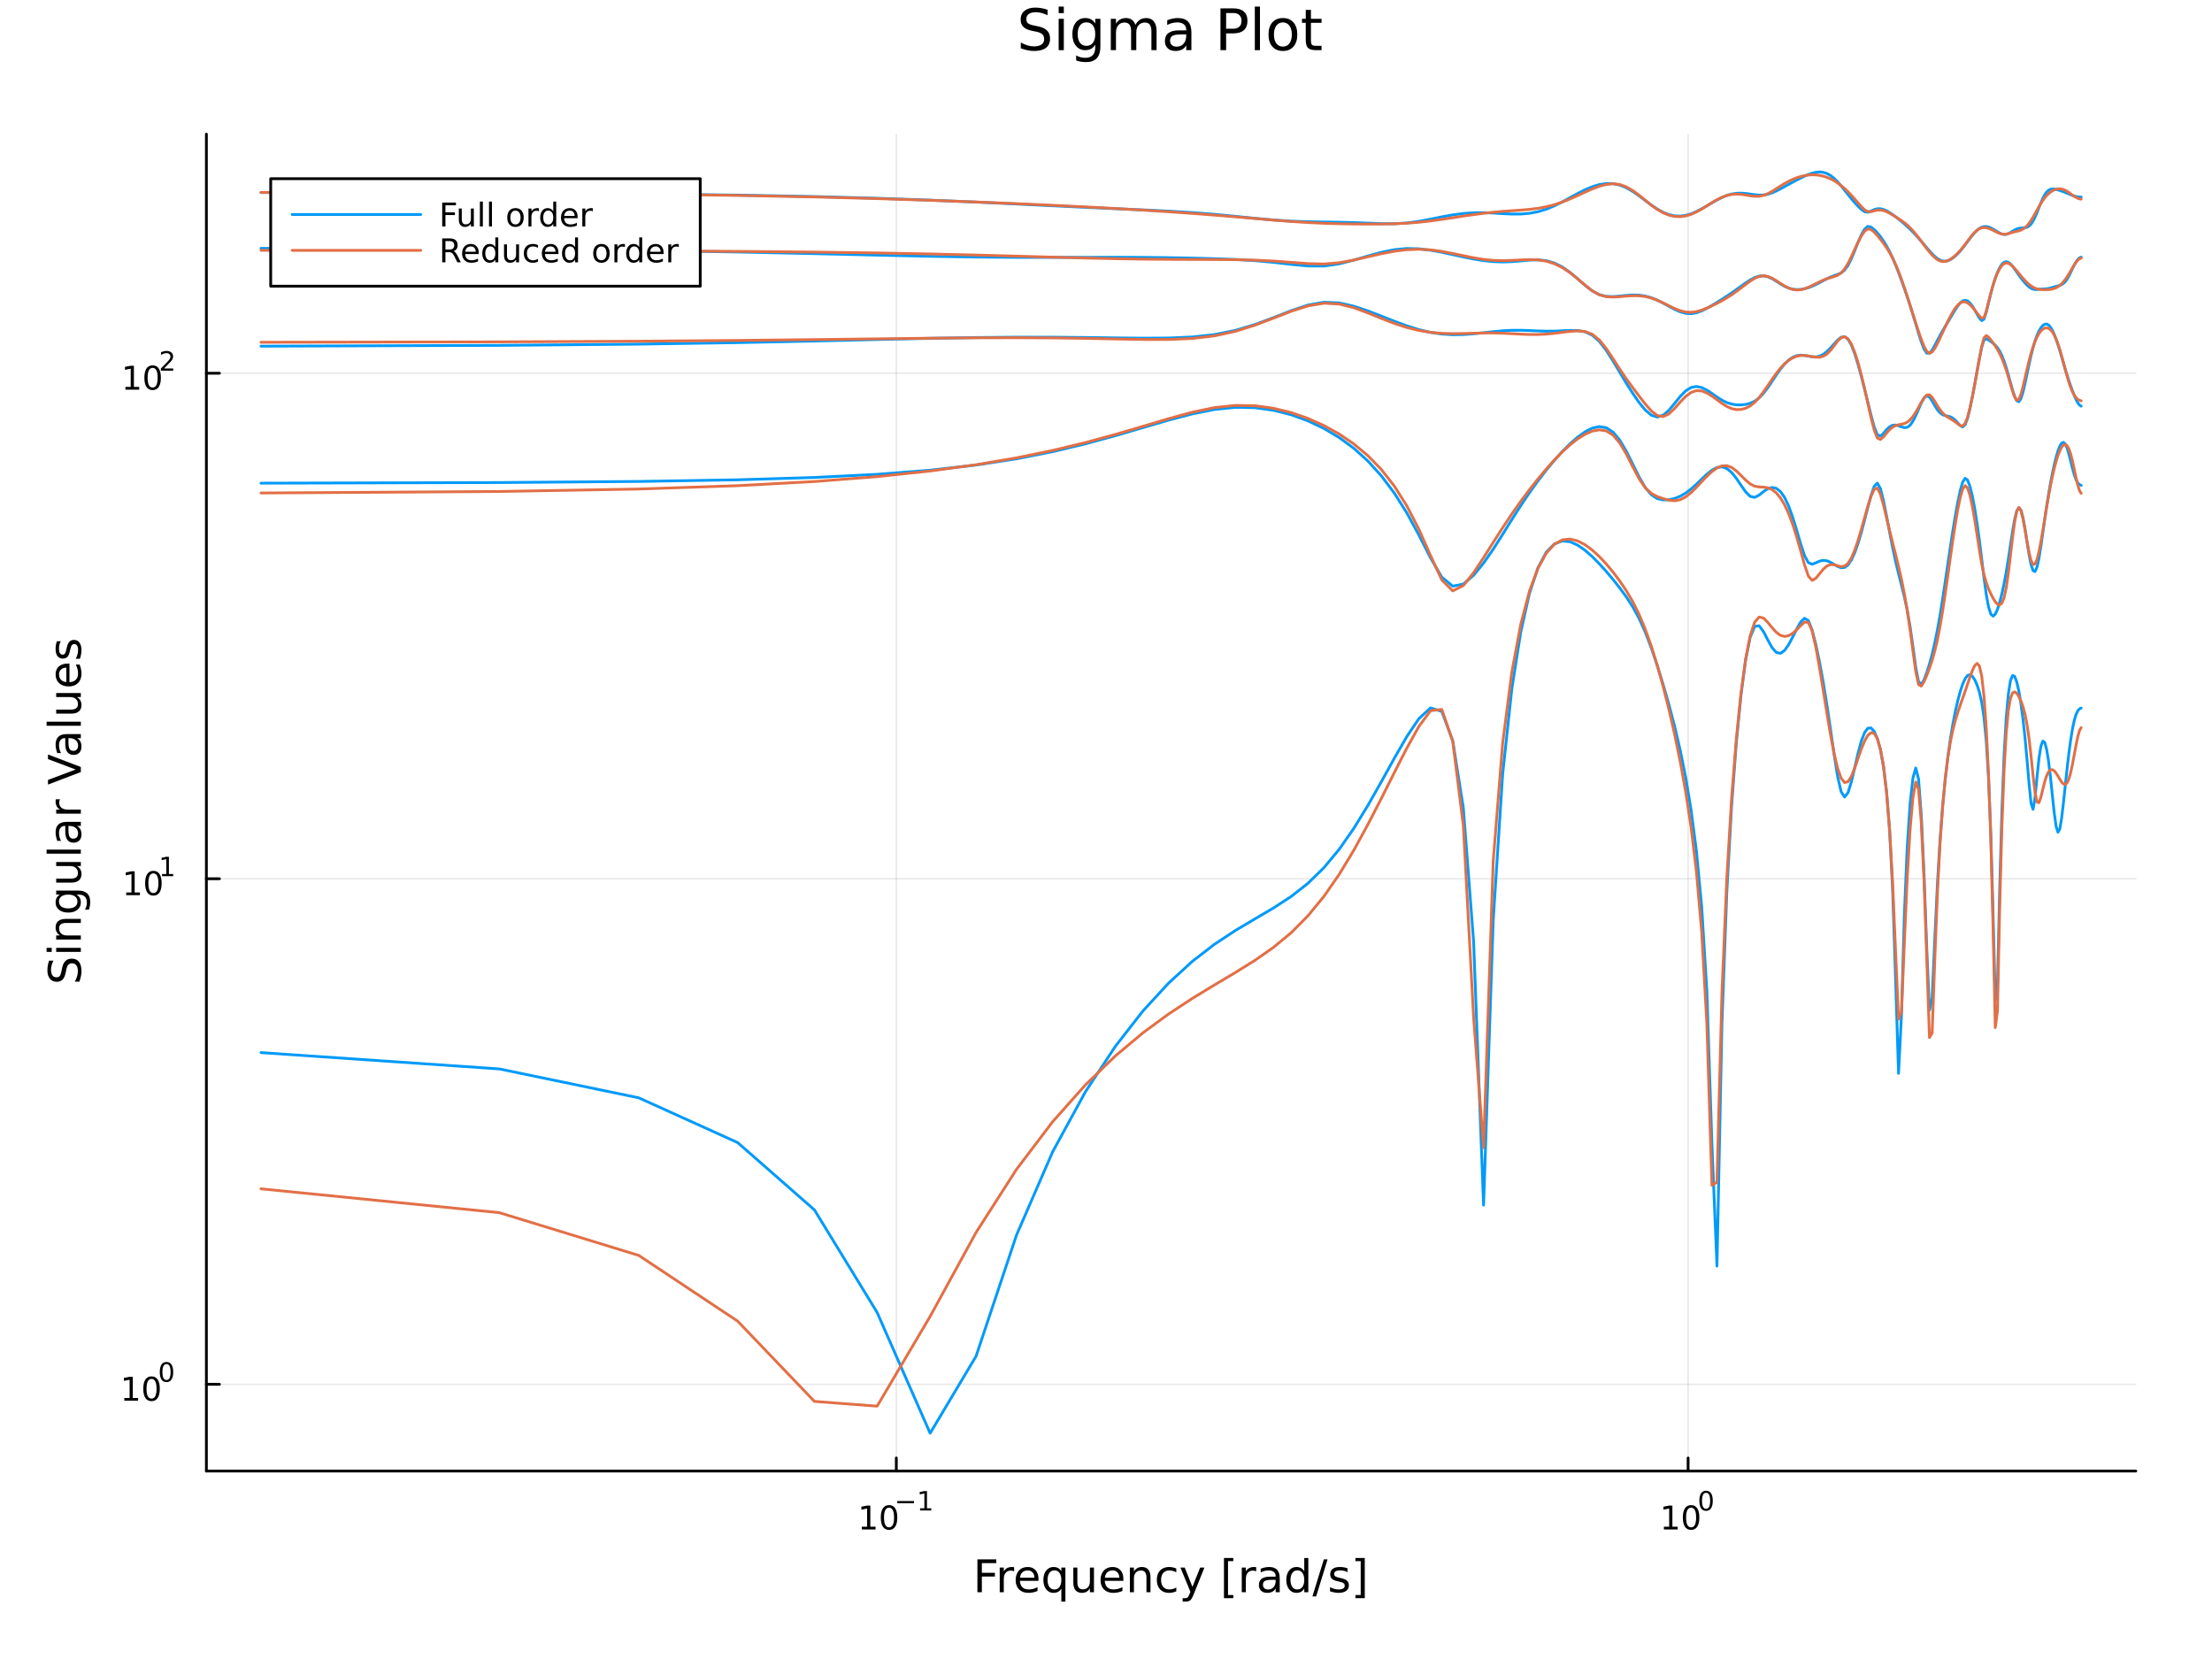 <?xml version="1.0" encoding="utf-8"?>
<svg xmlns="http://www.w3.org/2000/svg" xmlns:xlink="http://www.w3.org/1999/xlink" width="800" height="600" viewBox="0 0 3200 2400">
<rect x="0" y="0" width="3200" height="2400" fill="#333333" stroke="none"/>
<defs>
  <clipPath id="clip950">
    <rect x="0" y="0" width="3200" height="2400"/>
  </clipPath>
</defs>
<path clip-path="url(#clip950)" d="M0 2400 L3200 2400 L3200 0 L0 0  Z" fill="#ffffff" fill-rule="evenodd" fill-opacity="1"/>
<defs>
  <clipPath id="clip951">
    <rect x="640" y="0" width="2241" height="2241"/>
  </clipPath>
</defs>
<path clip-path="url(#clip950)" d="M298.569 2128.11 L3089.76 2128.11 L3089.76 194.024 L298.569 194.024  Z" fill="#ffffff" fill-rule="evenodd" fill-opacity="1"/>
<defs>
  <clipPath id="clip952">
    <rect x="298" y="194" width="2792" height="1935"/>
  </clipPath>
</defs>
<polyline clip-path="url(#clip952)" style="stroke:#000000; stroke-linecap:round; stroke-linejoin:round; stroke-width:2; stroke-opacity:0.1; fill:none" points="1296.66,2128.11 1296.66,194.024 "/>
<polyline clip-path="url(#clip952)" style="stroke:#000000; stroke-linecap:round; stroke-linejoin:round; stroke-width:2; stroke-opacity:0.1; fill:none" points="2442.1,2128.11 2442.1,194.024 "/>
<polyline clip-path="url(#clip952)" style="stroke:#000000; stroke-linecap:round; stroke-linejoin:round; stroke-width:2; stroke-opacity:0.1; fill:none" points="298.569,2002.58 3089.76,2002.58 "/>
<polyline clip-path="url(#clip952)" style="stroke:#000000; stroke-linecap:round; stroke-linejoin:round; stroke-width:2; stroke-opacity:0.1; fill:none" points="298.569,1271.26 3089.76,1271.26 "/>
<polyline clip-path="url(#clip952)" style="stroke:#000000; stroke-linecap:round; stroke-linejoin:round; stroke-width:2; stroke-opacity:0.1; fill:none" points="298.569,539.945 3089.76,539.945 "/>
<polyline clip-path="url(#clip950)" style="stroke:#000000; stroke-linecap:round; stroke-linejoin:round; stroke-width:4; stroke-opacity:1; fill:none" points="298.569,2128.11 3089.76,2128.11 "/>
<polyline clip-path="url(#clip950)" style="stroke:#000000; stroke-linecap:round; stroke-linejoin:round; stroke-width:4; stroke-opacity:1; fill:none" points="1296.66,2128.11 1296.66,2109.21 "/>
<polyline clip-path="url(#clip950)" style="stroke:#000000; stroke-linecap:round; stroke-linejoin:round; stroke-width:4; stroke-opacity:1; fill:none" points="2442.1,2128.11 2442.1,2109.21 "/>
<path clip-path="url(#clip950)" d="M1246.78 2208.63 L1254.42 2208.63 L1254.42 2182.27 L1246.11 2183.94 L1246.11 2179.68 L1254.37 2178.01 L1259.05 2178.01 L1259.05 2208.63 L1266.68 2208.63 L1266.68 2212.57 L1246.78 2212.57 L1246.78 2208.63 Z" fill="#000000" fill-rule="nonzero" fill-opacity="1" /><path clip-path="url(#clip950)" d="M1286.13 2181.09 Q1282.52 2181.09 1280.69 2184.65 Q1278.88 2188.19 1278.88 2195.32 Q1278.88 2202.43 1280.69 2206 Q1282.52 2209.54 1286.13 2209.54 Q1289.76 2209.54 1291.57 2206 Q1293.4 2202.43 1293.4 2195.32 Q1293.4 2188.19 1291.57 2184.65 Q1289.76 2181.09 1286.13 2181.09 M1286.13 2177.38 Q1291.94 2177.38 1294.99 2181.99 Q1298.07 2186.57 1298.07 2195.32 Q1298.07 2204.05 1294.99 2208.66 Q1291.94 2213.24 1286.13 2213.24 Q1280.32 2213.24 1277.24 2208.66 Q1274.18 2204.05 1274.18 2195.32 Q1274.18 2186.57 1277.24 2181.99 Q1280.32 2177.38 1286.13 2177.38 Z" fill="#000000" fill-rule="nonzero" fill-opacity="1" /><path clip-path="url(#clip950)" d="M1298.07 2171.49 L1322.18 2171.49 L1322.18 2174.68 L1298.07 2174.68 L1298.07 2171.49 Z" fill="#000000" fill-rule="nonzero" fill-opacity="1" /><path clip-path="url(#clip950)" d="M1331.04 2181.96 L1337.25 2181.96 L1337.25 2160.54 L1330.5 2161.89 L1330.5 2158.43 L1337.21 2157.08 L1341.01 2157.08 L1341.01 2181.96 L1347.22 2181.96 L1347.22 2185.16 L1331.04 2185.16 L1331.04 2181.96 Z" fill="#000000" fill-rule="nonzero" fill-opacity="1" /><path clip-path="url(#clip950)" d="M2407.09 2208.63 L2414.73 2208.63 L2414.73 2182.27 L2406.42 2183.94 L2406.42 2179.68 L2414.68 2178.01 L2419.36 2178.01 L2419.36 2208.63 L2426.99 2208.63 L2426.99 2212.57 L2407.09 2212.57 L2407.09 2208.63 Z" fill="#000000" fill-rule="nonzero" fill-opacity="1" /><path clip-path="url(#clip950)" d="M2446.44 2181.09 Q2442.83 2181.09 2441 2184.65 Q2439.19 2188.19 2439.19 2195.32 Q2439.19 2202.43 2441 2206 Q2442.83 2209.54 2446.44 2209.54 Q2450.07 2209.54 2451.88 2206 Q2453.71 2202.43 2453.71 2195.32 Q2453.71 2188.19 2451.88 2184.65 Q2450.07 2181.09 2446.44 2181.09 M2446.44 2177.38 Q2452.25 2177.38 2455.3 2181.99 Q2458.38 2186.57 2458.38 2195.32 Q2458.38 2204.05 2455.3 2208.66 Q2452.25 2213.24 2446.44 2213.24 Q2440.63 2213.24 2437.55 2208.66 Q2434.49 2204.05 2434.49 2195.32 Q2434.49 2186.57 2437.55 2181.99 Q2440.63 2177.38 2446.44 2177.38 Z" fill="#000000" fill-rule="nonzero" fill-opacity="1" /><path clip-path="url(#clip950)" d="M2468.09 2159.58 Q2465.15 2159.58 2463.67 2162.48 Q2462.2 2165.35 2462.2 2171.15 Q2462.2 2176.92 2463.67 2179.82 Q2465.15 2182.69 2468.09 2182.69 Q2471.04 2182.69 2472.51 2179.82 Q2473.99 2176.92 2473.99 2171.15 Q2473.99 2165.35 2472.51 2162.48 Q2471.04 2159.58 2468.09 2159.58 M2468.09 2156.57 Q2472.81 2156.57 2475.29 2160.31 Q2477.79 2164.04 2477.79 2171.15 Q2477.79 2178.24 2475.29 2181.98 Q2472.81 2185.7 2468.09 2185.7 Q2463.37 2185.7 2460.87 2181.98 Q2458.38 2178.24 2458.38 2171.15 Q2458.38 2164.04 2460.87 2160.31 Q2463.37 2156.57 2468.09 2156.57 Z" fill="#000000" fill-rule="nonzero" fill-opacity="1" /><path clip-path="url(#clip950)" d="M1413.98 2255.88 L1441.29 2255.88 L1441.29 2261.29 L1420.41 2261.29 L1420.41 2275.29 L1439.25 2275.29 L1439.25 2280.7 L1420.41 2280.7 L1420.41 2303.4 L1413.98 2303.4 L1413.98 2255.88 Z" fill="#000000" fill-rule="nonzero" fill-opacity="1" /><path clip-path="url(#clip950)" d="M1467.13 2273.22 Q1466.15 2272.65 1464.97 2272.4 Q1463.82 2272.11 1462.42 2272.11 Q1457.46 2272.11 1454.78 2275.36 Q1452.14 2278.57 1452.14 2284.62 L1452.14 2303.4 L1446.25 2303.4 L1446.25 2267.75 L1452.14 2267.75 L1452.14 2273.29 Q1453.99 2270.04 1456.95 2268.48 Q1459.91 2266.89 1464.14 2266.89 Q1464.75 2266.89 1465.48 2266.99 Q1466.21 2267.05 1467.1 2267.21 L1467.13 2273.22 Z" fill="#000000" fill-rule="nonzero" fill-opacity="1" /><path clip-path="url(#clip950)" d="M1502.34 2284.11 L1502.34 2286.97 L1475.41 2286.97 Q1475.79 2293.02 1479.04 2296.2 Q1482.32 2299.36 1488.14 2299.36 Q1491.51 2299.36 1494.67 2298.53 Q1497.85 2297.7 1500.97 2296.05 L1500.97 2301.58 Q1497.82 2302.92 1494.51 2303.62 Q1491.2 2304.32 1487.79 2304.32 Q1479.26 2304.32 1474.26 2299.36 Q1469.3 2294.39 1469.3 2285.92 Q1469.3 2277.17 1474.01 2272.05 Q1478.75 2266.89 1486.77 2266.89 Q1493.97 2266.89 1498.13 2271.54 Q1502.34 2276.15 1502.34 2284.11 M1496.48 2282.39 Q1496.42 2277.58 1493.77 2274.72 Q1491.16 2271.86 1486.84 2271.86 Q1481.93 2271.86 1478.97 2274.62 Q1476.05 2277.39 1475.6 2282.42 L1496.48 2282.39 Z" fill="#000000" fill-rule="nonzero" fill-opacity="1" /><path clip-path="url(#clip950)" d="M1515.45 2285.61 Q1515.45 2292.07 1518.09 2295.76 Q1520.76 2299.42 1525.41 2299.42 Q1530.06 2299.42 1532.73 2295.76 Q1535.41 2292.07 1535.41 2285.61 Q1535.41 2279.14 1532.73 2275.48 Q1530.06 2271.79 1525.41 2271.79 Q1520.76 2271.79 1518.09 2275.48 Q1515.45 2279.14 1515.45 2285.61 M1535.41 2298.05 Q1533.56 2301.23 1530.73 2302.79 Q1527.93 2304.32 1523.98 2304.32 Q1517.52 2304.32 1513.44 2299.16 Q1509.4 2294.01 1509.4 2285.61 Q1509.4 2277.2 1513.44 2272.05 Q1517.52 2266.89 1523.98 2266.89 Q1527.93 2266.89 1530.73 2268.45 Q1533.56 2269.98 1535.41 2273.16 L1535.41 2267.75 L1541.26 2267.75 L1541.26 2316.96 L1535.41 2316.96 L1535.41 2298.05 Z" fill="#000000" fill-rule="nonzero" fill-opacity="1" /><path clip-path="url(#clip950)" d="M1552.72 2289.33 L1552.72 2267.75 L1558.58 2267.75 L1558.58 2289.11 Q1558.58 2294.17 1560.55 2296.71 Q1562.52 2299.23 1566.47 2299.23 Q1571.21 2299.23 1573.95 2296.2 Q1576.72 2293.18 1576.72 2287.96 L1576.72 2267.75 L1582.58 2267.75 L1582.58 2303.4 L1576.72 2303.4 L1576.72 2297.92 Q1574.59 2301.17 1571.75 2302.76 Q1568.95 2304.32 1565.23 2304.32 Q1559.09 2304.32 1555.9 2300.5 Q1552.72 2296.68 1552.72 2289.33 M1567.46 2266.89 L1567.46 2266.89 Z" fill="#000000" fill-rule="nonzero" fill-opacity="1" /><path clip-path="url(#clip950)" d="M1625.13 2284.11 L1625.13 2286.97 L1598.2 2286.97 Q1598.59 2293.02 1601.83 2296.2 Q1605.11 2299.36 1610.93 2299.36 Q1614.31 2299.36 1617.46 2298.53 Q1620.64 2297.7 1623.76 2296.05 L1623.76 2301.58 Q1620.61 2302.92 1617.3 2303.62 Q1613.99 2304.32 1610.58 2304.32 Q1602.05 2304.32 1597.06 2299.36 Q1592.09 2294.39 1592.09 2285.92 Q1592.09 2277.17 1596.8 2272.05 Q1601.55 2266.89 1609.57 2266.89 Q1616.76 2266.89 1620.93 2271.54 Q1625.13 2276.15 1625.13 2284.11 M1619.27 2282.39 Q1619.21 2277.58 1616.57 2274.72 Q1613.96 2271.86 1609.63 2271.86 Q1604.73 2271.86 1601.77 2274.62 Q1598.84 2277.39 1598.39 2282.42 L1619.27 2282.39 Z" fill="#000000" fill-rule="nonzero" fill-opacity="1" /><path clip-path="url(#clip950)" d="M1664.37 2281.88 L1664.37 2303.4 L1658.52 2303.4 L1658.52 2282.07 Q1658.52 2277.01 1656.55 2274.5 Q1654.57 2271.98 1650.63 2271.98 Q1645.88 2271.98 1643.15 2275.01 Q1640.41 2278.03 1640.41 2283.25 L1640.41 2303.4 L1634.52 2303.4 L1634.52 2267.75 L1640.41 2267.75 L1640.41 2273.29 Q1642.51 2270.07 1645.34 2268.48 Q1648.21 2266.89 1651.93 2266.89 Q1658.07 2266.89 1661.22 2270.71 Q1664.37 2274.5 1664.37 2281.88 Z" fill="#000000" fill-rule="nonzero" fill-opacity="1" /><path clip-path="url(#clip950)" d="M1701.71 2269.12 L1701.71 2274.59 Q1699.23 2273.22 1696.71 2272.56 Q1694.23 2271.86 1691.68 2271.86 Q1685.99 2271.86 1682.84 2275.48 Q1679.68 2279.08 1679.68 2285.61 Q1679.68 2292.13 1682.84 2295.76 Q1685.99 2299.36 1691.68 2299.36 Q1694.23 2299.36 1696.71 2298.69 Q1699.23 2297.99 1701.71 2296.62 L1701.71 2302.03 Q1699.26 2303.18 1696.62 2303.75 Q1694.01 2304.32 1691.05 2304.32 Q1682.99 2304.32 1678.25 2299.26 Q1673.51 2294.2 1673.51 2285.61 Q1673.51 2276.88 1678.28 2271.89 Q1683.09 2266.89 1691.43 2266.89 Q1694.13 2266.89 1696.71 2267.46 Q1699.29 2268 1701.71 2269.12 Z" fill="#000000" fill-rule="nonzero" fill-opacity="1" /><path clip-path="url(#clip950)" d="M1726.73 2306.71 Q1724.24 2313.07 1721.89 2315.02 Q1719.53 2316.96 1715.59 2316.96 L1710.91 2316.96 L1710.91 2312.06 L1714.35 2312.06 Q1716.76 2312.06 1718.1 2310.91 Q1719.44 2309.76 1721.06 2305.5 L1722.11 2302.83 L1707.69 2267.75 L1713.9 2267.75 L1725.04 2295.63 L1736.18 2267.75 L1742.39 2267.75 L1726.73 2306.71 Z" fill="#000000" fill-rule="nonzero" fill-opacity="1" /><path clip-path="url(#clip950)" d="M1770.65 2253.87 L1784.15 2253.87 L1784.15 2258.42 L1776.51 2258.42 L1776.51 2307.44 L1784.15 2307.44 L1784.15 2311.99 L1770.65 2311.99 L1770.65 2253.87 Z" fill="#000000" fill-rule="nonzero" fill-opacity="1" /><path clip-path="url(#clip950)" d="M1817.28 2273.22 Q1816.29 2272.65 1815.11 2272.4 Q1813.97 2272.11 1812.57 2272.11 Q1807.6 2272.11 1804.93 2275.36 Q1802.29 2278.57 1802.29 2284.62 L1802.29 2303.4 L1796.4 2303.4 L1796.4 2267.75 L1802.29 2267.75 L1802.29 2273.29 Q1804.13 2270.04 1807.09 2268.48 Q1810.05 2266.89 1814.29 2266.89 Q1814.89 2266.89 1815.62 2266.99 Q1816.36 2267.05 1817.25 2267.21 L1817.28 2273.22 Z" fill="#000000" fill-rule="nonzero" fill-opacity="1" /><path clip-path="url(#clip950)" d="M1839.62 2285.48 Q1832.53 2285.48 1829.79 2287.1 Q1827.05 2288.72 1827.05 2292.64 Q1827.05 2295.76 1829.09 2297.61 Q1831.16 2299.42 1834.69 2299.42 Q1839.56 2299.42 1842.49 2295.98 Q1845.45 2292.51 1845.45 2286.78 L1845.45 2285.48 L1839.62 2285.48 M1851.3 2283.06 L1851.3 2303.4 L1845.45 2303.4 L1845.45 2297.99 Q1843.44 2301.23 1840.45 2302.79 Q1837.46 2304.32 1833.13 2304.32 Q1827.66 2304.32 1824.41 2301.27 Q1821.19 2298.18 1821.19 2293.02 Q1821.19 2287.01 1825.2 2283.95 Q1829.25 2280.9 1837.24 2280.9 L1845.45 2280.9 L1845.45 2280.32 Q1845.45 2276.28 1842.77 2274.08 Q1840.13 2271.86 1835.33 2271.86 Q1832.27 2271.86 1829.37 2272.59 Q1826.48 2273.32 1823.8 2274.78 L1823.8 2269.37 Q1827.02 2268.13 1830.04 2267.53 Q1833.07 2266.89 1835.93 2266.89 Q1843.67 2266.89 1847.48 2270.9 Q1851.3 2274.91 1851.3 2283.06 Z" fill="#000000" fill-rule="nonzero" fill-opacity="1" /><path clip-path="url(#clip950)" d="M1886.82 2273.16 L1886.82 2253.87 L1892.68 2253.87 L1892.68 2303.4 L1886.82 2303.4 L1886.82 2298.05 Q1884.98 2301.23 1882.15 2302.79 Q1879.34 2304.32 1875.4 2304.32 Q1868.94 2304.32 1864.86 2299.16 Q1860.82 2294.01 1860.82 2285.61 Q1860.82 2277.2 1864.86 2272.05 Q1868.94 2266.89 1875.4 2266.89 Q1879.34 2266.89 1882.15 2268.45 Q1884.98 2269.98 1886.82 2273.16 M1866.87 2285.61 Q1866.87 2292.07 1869.51 2295.76 Q1872.18 2299.42 1876.83 2299.42 Q1881.48 2299.42 1884.15 2295.76 Q1886.82 2292.07 1886.82 2285.61 Q1886.82 2279.14 1884.15 2275.48 Q1881.48 2271.79 1876.83 2271.79 Q1872.18 2271.79 1869.51 2275.48 Q1866.87 2279.14 1866.87 2285.61 Z" fill="#000000" fill-rule="nonzero" fill-opacity="1" /><path clip-path="url(#clip950)" d="M1915.15 2255.88 L1920.56 2255.88 L1904.01 2309.45 L1898.6 2309.45 L1915.15 2255.88 Z" fill="#000000" fill-rule="nonzero" fill-opacity="1" /><path clip-path="url(#clip950)" d="M1949.43 2268.8 L1949.43 2274.34 Q1946.95 2273.07 1944.28 2272.43 Q1941.6 2271.79 1938.74 2271.79 Q1934.38 2271.79 1932.18 2273.13 Q1930.02 2274.47 1930.02 2277.14 Q1930.02 2279.18 1931.58 2280.35 Q1933.14 2281.5 1937.85 2282.55 L1939.85 2283 Q1946.09 2284.33 1948.7 2286.78 Q1951.34 2289.2 1951.34 2293.56 Q1951.34 2298.53 1947.39 2301.42 Q1943.48 2304.32 1936.6 2304.32 Q1933.74 2304.32 1930.62 2303.75 Q1927.53 2303.21 1924.1 2302.09 L1924.1 2296.05 Q1927.34 2297.73 1930.49 2298.59 Q1933.64 2299.42 1936.73 2299.42 Q1940.87 2299.42 1943.1 2298.02 Q1945.33 2296.59 1945.33 2294.01 Q1945.33 2291.62 1943.7 2290.35 Q1942.11 2289.08 1936.67 2287.9 L1934.63 2287.42 Q1929.19 2286.27 1926.77 2283.92 Q1924.35 2281.53 1924.35 2277.39 Q1924.35 2272.37 1927.92 2269.63 Q1931.48 2266.89 1938.04 2266.89 Q1941.28 2266.89 1944.15 2267.37 Q1947.01 2267.85 1949.43 2268.8 Z" fill="#000000" fill-rule="nonzero" fill-opacity="1" /><path clip-path="url(#clip950)" d="M1974.35 2253.87 L1974.35 2311.99 L1960.86 2311.99 L1960.86 2307.44 L1968.46 2307.44 L1968.46 2258.42 L1960.86 2258.42 L1960.86 2253.87 L1974.35 2253.87 Z" fill="#000000" fill-rule="nonzero" fill-opacity="1" /><polyline clip-path="url(#clip950)" style="stroke:#000000; stroke-linecap:round; stroke-linejoin:round; stroke-width:4; stroke-opacity:1; fill:none" points="298.569,2128.11 298.569,194.024 "/>
<polyline clip-path="url(#clip950)" style="stroke:#000000; stroke-linecap:round; stroke-linejoin:round; stroke-width:4; stroke-opacity:1; fill:none" points="298.569,2002.58 317.467,2002.58 "/>
<polyline clip-path="url(#clip950)" style="stroke:#000000; stroke-linecap:round; stroke-linejoin:round; stroke-width:4; stroke-opacity:1; fill:none" points="298.569,1271.26 317.467,1271.26 "/>
<polyline clip-path="url(#clip950)" style="stroke:#000000; stroke-linecap:round; stroke-linejoin:round; stroke-width:4; stroke-opacity:1; fill:none" points="298.569,539.945 317.467,539.945 "/>
<path clip-path="url(#clip950)" d="M179.864 2022.38 L187.502 2022.38 L187.502 1996.01 L179.192 1997.68 L179.192 1993.42 L187.456 1991.75 L192.132 1991.75 L192.132 2022.38 L199.771 2022.38 L199.771 2026.31 L179.864 2026.31 L179.864 2022.38 Z" fill="#000000" fill-rule="nonzero" fill-opacity="1" /><path clip-path="url(#clip950)" d="M219.215 1994.83 Q215.604 1994.83 213.775 1998.39 Q211.97 2001.94 211.97 2009.07 Q211.97 2016.17 213.775 2019.74 Q215.604 2023.28 219.215 2023.28 Q222.849 2023.28 224.655 2019.74 Q226.484 2016.17 226.484 2009.07 Q226.484 2001.94 224.655 1998.39 Q222.849 1994.83 219.215 1994.83 M219.215 1991.13 Q225.025 1991.13 228.081 1995.73 Q231.16 2000.32 231.16 2009.07 Q231.16 2017.79 228.081 2022.4 Q225.025 2026.98 219.215 2026.98 Q213.405 2026.98 210.326 2022.4 Q207.271 2017.79 207.271 2009.07 Q207.271 2000.32 210.326 1995.73 Q213.405 1991.13 219.215 1991.13 Z" fill="#000000" fill-rule="nonzero" fill-opacity="1" /><path clip-path="url(#clip950)" d="M240.864 1973.32 Q237.93 1973.32 236.445 1976.22 Q234.978 1979.1 234.978 1984.89 Q234.978 1990.66 236.445 1993.56 Q237.93 1996.44 240.864 1996.44 Q243.817 1996.44 245.284 1993.56 Q246.77 1990.66 246.77 1984.89 Q246.77 1979.1 245.284 1976.22 Q243.817 1973.32 240.864 1973.32 M240.864 1970.31 Q245.585 1970.31 248.068 1974.06 Q250.569 1977.78 250.569 1984.89 Q250.569 1991.98 248.068 1995.72 Q245.585 1999.45 240.864 1999.45 Q236.144 1999.45 233.642 1995.72 Q231.16 1991.98 231.16 1984.89 Q231.16 1977.78 233.642 1974.06 Q236.144 1970.31 240.864 1970.31 Z" fill="#000000" fill-rule="nonzero" fill-opacity="1" /><path clip-path="url(#clip950)" d="M182.553 1291.06 L190.192 1291.06 L190.192 1264.69 L181.882 1266.36 L181.882 1262.1 L190.146 1260.43 L194.822 1260.43 L194.822 1291.06 L202.46 1291.06 L202.46 1294.99 L182.553 1294.99 L182.553 1291.06 Z" fill="#000000" fill-rule="nonzero" fill-opacity="1" /><path clip-path="url(#clip950)" d="M221.905 1263.51 Q218.294 1263.51 216.465 1267.08 Q214.659 1270.62 214.659 1277.75 Q214.659 1284.85 216.465 1288.42 Q218.294 1291.96 221.905 1291.96 Q225.539 1291.96 227.345 1288.42 Q229.173 1284.85 229.173 1277.75 Q229.173 1270.62 227.345 1267.08 Q225.539 1263.51 221.905 1263.51 M221.905 1259.81 Q227.715 1259.81 230.77 1264.41 Q233.849 1269 233.849 1277.75 Q233.849 1286.47 230.77 1291.08 Q227.715 1295.66 221.905 1295.66 Q216.095 1295.66 213.016 1291.08 Q209.96 1286.47 209.96 1277.75 Q209.96 1269 213.016 1264.41 Q216.095 1259.81 221.905 1259.81 Z" fill="#000000" fill-rule="nonzero" fill-opacity="1" /><path clip-path="url(#clip950)" d="M234.395 1264.38 L240.601 1264.38 L240.601 1242.96 L233.849 1244.32 L233.849 1240.86 L240.563 1239.5 L244.363 1239.5 L244.363 1264.38 L250.569 1264.38 L250.569 1267.58 L234.395 1267.58 L234.395 1264.38 Z" fill="#000000" fill-rule="nonzero" fill-opacity="1" /><path clip-path="url(#clip950)" d="M181.443 559.737 L189.082 559.737 L189.082 533.371 L180.772 535.038 L180.772 530.779 L189.036 529.112 L193.712 529.112 L193.712 559.737 L201.351 559.737 L201.351 563.672 L181.443 563.672 L181.443 559.737 Z" fill="#000000" fill-rule="nonzero" fill-opacity="1" /><path clip-path="url(#clip950)" d="M220.795 532.191 Q217.184 532.191 215.355 535.756 Q213.55 539.297 213.55 546.427 Q213.55 553.533 215.355 557.098 Q217.184 560.64 220.795 560.64 Q224.429 560.64 226.235 557.098 Q228.064 553.533 228.064 546.427 Q228.064 539.297 226.235 535.756 Q224.429 532.191 220.795 532.191 M220.795 528.487 Q226.605 528.487 229.661 533.094 Q232.739 537.677 232.739 546.427 Q232.739 555.154 229.661 559.76 Q226.605 564.343 220.795 564.343 Q214.985 564.343 211.906 559.76 Q208.851 555.154 208.851 546.427 Q208.851 537.677 211.906 533.094 Q214.985 528.487 220.795 528.487 Z" fill="#000000" fill-rule="nonzero" fill-opacity="1" /><path clip-path="url(#clip950)" d="M237.31 533.064 L250.569 533.064 L250.569 536.262 L232.739 536.262 L232.739 533.064 Q234.902 530.826 238.626 527.065 Q242.369 523.284 243.328 522.194 Q245.153 520.144 245.867 518.733 Q246.601 517.304 246.601 515.931 Q246.601 513.692 245.021 512.282 Q243.46 510.871 240.94 510.871 Q239.153 510.871 237.159 511.492 Q235.184 512.113 232.928 513.373 L232.928 509.536 Q235.222 508.614 237.216 508.144 Q239.209 507.674 240.864 507.674 Q245.228 507.674 247.823 509.856 Q250.419 512.037 250.419 515.686 Q250.419 517.416 249.76 518.977 Q249.121 520.52 247.41 522.626 Q246.939 523.172 244.419 525.786 Q241.899 528.381 237.31 533.064 Z" fill="#000000" fill-rule="nonzero" fill-opacity="1" /><path clip-path="url(#clip950)" d="M70.976 1389.71 L77.246 1389.71 Q75.496 1393.37 74.636 1396.61 Q73.777 1399.86 73.777 1402.88 Q73.777 1408.14 75.814 1411 Q77.851 1413.83 81.607 1413.83 Q84.758 1413.83 86.381 1411.96 Q87.972 1410.05 88.959 1404.76 L89.755 1400.88 Q91.123 1393.69 94.593 1390.28 Q98.03 1386.84 103.823 1386.84 Q110.73 1386.84 114.295 1391.49 Q117.859 1396.1 117.859 1405.05 Q117.859 1408.42 117.095 1412.24 Q116.332 1416.03 114.836 1420.1 L108.215 1420.1 Q110.411 1416.19 111.525 1412.43 Q112.639 1408.68 112.639 1405.05 Q112.639 1399.54 110.475 1396.55 Q108.311 1393.56 104.3 1393.56 Q100.799 1393.56 98.826 1395.72 Q96.853 1397.86 95.866 1402.76 L95.102 1406.67 Q93.67 1413.86 90.614 1417.08 Q87.558 1420.29 82.116 1420.29 Q75.814 1420.29 72.185 1415.87 Q68.557 1411.41 68.557 1403.62 Q68.557 1400.27 69.162 1396.8 Q69.766 1393.34 70.976 1389.71 Z" fill="#000000" fill-rule="nonzero" fill-opacity="1" /><path clip-path="url(#clip950)" d="M81.288 1377.07 L81.288 1371.21 L116.936 1371.21 L116.936 1377.07 L81.288 1377.07 M67.411 1377.07 L67.411 1371.21 L74.827 1371.21 L74.827 1377.07 L67.411 1377.07 Z" fill="#000000" fill-rule="nonzero" fill-opacity="1" /><path clip-path="url(#clip950)" d="M95.42 1329.33 L116.936 1329.33 L116.936 1335.18 L95.611 1335.18 Q90.55 1335.18 88.036 1337.16 Q85.522 1339.13 85.522 1343.08 Q85.522 1347.82 88.545 1350.56 Q91.569 1353.3 96.789 1353.3 L116.936 1353.3 L116.936 1359.18 L81.288 1359.18 L81.288 1353.3 L86.826 1353.3 Q83.612 1351.19 82.02 1348.36 Q80.429 1345.5 80.429 1341.77 Q80.429 1335.63 84.248 1332.48 Q88.036 1329.33 95.42 1329.33 Z" fill="#000000" fill-rule="nonzero" fill-opacity="1" /><path clip-path="url(#clip950)" d="M98.698 1294.19 Q92.333 1294.19 88.832 1296.83 Q85.331 1299.44 85.331 1304.18 Q85.331 1308.89 88.832 1311.54 Q92.333 1314.15 98.698 1314.15 Q105.032 1314.15 108.534 1311.54 Q112.035 1308.89 112.035 1304.18 Q112.035 1299.44 108.534 1296.83 Q105.032 1294.19 98.698 1294.19 M112.512 1288.33 Q121.615 1288.33 126.039 1292.38 Q130.495 1296.42 130.495 1304.76 Q130.495 1307.84 130.018 1310.58 Q129.572 1313.32 128.617 1315.9 L122.92 1315.9 Q124.321 1313.32 124.989 1310.8 Q125.657 1308.29 125.657 1305.68 Q125.657 1299.92 122.634 1297.05 Q119.642 1294.19 113.562 1294.19 L110.666 1294.19 Q113.817 1296 115.377 1298.84 Q116.936 1301.67 116.936 1305.62 Q116.936 1312.17 111.939 1316.18 Q106.942 1320.19 98.698 1320.19 Q90.423 1320.19 85.426 1316.18 Q80.429 1312.17 80.429 1305.62 Q80.429 1301.67 81.989 1298.84 Q83.548 1296 86.699 1294.19 L81.288 1294.19 L81.288 1288.33 L112.512 1288.33 Z" fill="#000000" fill-rule="nonzero" fill-opacity="1" /><path clip-path="url(#clip950)" d="M102.868 1276.87 L81.288 1276.87 L81.288 1271.02 L102.645 1271.02 Q107.706 1271.02 110.252 1269.04 Q112.767 1267.07 112.767 1263.12 Q112.767 1258.38 109.743 1255.65 Q106.719 1252.88 101.499 1252.88 L81.288 1252.88 L81.288 1247.02 L116.936 1247.02 L116.936 1252.88 L111.462 1252.88 Q114.708 1255.01 116.3 1257.84 Q117.859 1260.64 117.859 1264.37 Q117.859 1270.51 114.04 1273.69 Q110.22 1276.87 102.868 1276.87 M80.429 1262.14 L80.429 1262.14 Z" fill="#000000" fill-rule="nonzero" fill-opacity="1" /><path clip-path="url(#clip950)" d="M67.411 1234.96 L67.411 1229.1 L116.936 1229.1 L116.936 1234.96 L67.411 1234.96 Z" fill="#000000" fill-rule="nonzero" fill-opacity="1" /><path clip-path="url(#clip950)" d="M99.017 1200.65 Q99.017 1207.74 100.64 1210.48 Q102.263 1213.22 106.178 1213.22 Q109.297 1213.22 111.143 1211.18 Q112.958 1209.11 112.958 1205.58 Q112.958 1200.71 109.52 1197.78 Q106.051 1194.82 100.322 1194.82 L99.017 1194.82 L99.017 1200.65 M96.598 1188.96 L116.936 1188.96 L116.936 1194.82 L111.525 1194.82 Q114.772 1196.83 116.332 1199.82 Q117.859 1202.81 117.859 1207.14 Q117.859 1212.61 114.804 1215.86 Q111.716 1219.07 106.56 1219.07 Q100.545 1219.07 97.489 1215.06 Q94.433 1211.02 94.433 1203.03 L94.433 1194.82 L93.861 1194.82 Q89.818 1194.82 87.622 1197.49 Q85.394 1200.14 85.394 1204.94 Q85.394 1208 86.126 1210.89 Q86.858 1213.79 88.322 1216.46 L82.912 1216.46 Q81.67 1213.25 81.066 1210.23 Q80.429 1207.2 80.429 1204.34 Q80.429 1196.6 84.439 1192.78 Q88.45 1188.96 96.598 1188.96 Z" fill="#000000" fill-rule="nonzero" fill-opacity="1" /><path clip-path="url(#clip950)" d="M86.763 1156.24 Q86.19 1157.23 85.935 1158.41 Q85.649 1159.55 85.649 1160.96 Q85.649 1165.92 88.895 1168.59 Q92.11 1171.24 98.157 1171.24 L116.936 1171.24 L116.936 1177.12 L81.288 1177.12 L81.288 1171.24 L86.826 1171.24 Q83.58 1169.39 82.02 1166.43 Q80.429 1163.47 80.429 1159.24 Q80.429 1158.63 80.524 1157.9 Q80.588 1157.17 80.747 1156.28 L86.763 1156.24 Z" fill="#000000" fill-rule="nonzero" fill-opacity="1" /><path clip-path="url(#clip950)" d="M116.936 1116.87 L69.416 1135.02 L69.416 1128.3 L109.425 1113.24 L69.416 1098.16 L69.416 1091.47 L116.936 1109.58 L116.936 1116.87 Z" fill="#000000" fill-rule="nonzero" fill-opacity="1" /><path clip-path="url(#clip950)" d="M99.017 1073.65 Q99.017 1080.75 100.64 1083.48 Q102.263 1086.22 106.178 1086.22 Q109.297 1086.22 111.143 1084.18 Q112.958 1082.12 112.958 1078.58 Q112.958 1073.71 109.52 1070.79 Q106.051 1067.82 100.322 1067.82 L99.017 1067.82 L99.017 1073.65 M96.598 1061.97 L116.936 1061.97 L116.936 1067.82 L111.525 1067.82 Q114.772 1069.83 116.332 1072.82 Q117.859 1075.81 117.859 1080.14 Q117.859 1085.62 114.804 1088.86 Q111.716 1092.08 106.56 1092.08 Q100.545 1092.08 97.489 1088.07 Q94.433 1084.03 94.433 1076.04 L94.433 1067.82 L93.861 1067.82 Q89.818 1067.82 87.622 1070.5 Q85.394 1073.14 85.394 1077.95 Q85.394 1081 86.126 1083.9 Q86.858 1086.79 88.322 1089.47 L82.912 1089.47 Q81.67 1086.25 81.066 1083.23 Q80.429 1080.21 80.429 1077.34 Q80.429 1069.61 84.439 1065.79 Q88.45 1061.97 96.598 1061.97 Z" fill="#000000" fill-rule="nonzero" fill-opacity="1" /><path clip-path="url(#clip950)" d="M67.411 1049.91 L67.411 1044.05 L116.936 1044.05 L116.936 1049.91 L67.411 1049.91 Z" fill="#000000" fill-rule="nonzero" fill-opacity="1" /><path clip-path="url(#clip950)" d="M102.868 1032.4 L81.288 1032.4 L81.288 1026.54 L102.645 1026.54 Q107.706 1026.54 110.252 1024.57 Q112.767 1022.6 112.767 1018.65 Q112.767 1013.91 109.743 1011.17 Q106.719 1008.4 101.499 1008.4 L81.288 1008.4 L81.288 1002.54 L116.936 1002.54 L116.936 1008.4 L111.462 1008.4 Q114.708 1010.53 116.3 1013.37 Q117.859 1016.17 117.859 1019.89 Q117.859 1026.03 114.04 1029.22 Q110.22 1032.4 102.868 1032.4 M80.429 1017.66 L80.429 1017.66 Z" fill="#000000" fill-rule="nonzero" fill-opacity="1" /><path clip-path="url(#clip950)" d="M97.648 959.99 L100.513 959.99 L100.513 986.917 Q106.56 986.535 109.743 983.288 Q112.894 980.01 112.894 974.185 Q112.894 970.812 112.067 967.661 Q111.239 964.478 109.584 961.359 L115.122 961.359 Q116.459 964.51 117.159 967.82 Q117.859 971.13 117.859 974.536 Q117.859 983.066 112.894 988.063 Q107.929 993.028 99.462 993.028 Q90.71 993.028 85.585 988.317 Q80.429 983.575 80.429 975.554 Q80.429 968.361 85.076 964.191 Q89.691 959.99 97.648 959.99 M95.93 965.846 Q91.123 965.91 88.259 968.552 Q85.394 971.162 85.394 975.49 Q85.394 980.392 88.163 983.352 Q90.932 986.28 95.961 986.726 L95.93 965.846 Z" fill="#000000" fill-rule="nonzero" fill-opacity="1" /><path clip-path="url(#clip950)" d="M82.339 927.652 L87.877 927.652 Q86.604 930.135 85.967 932.808 Q85.331 935.482 85.331 938.347 Q85.331 942.707 86.667 944.903 Q88.004 947.068 90.678 947.068 Q92.715 947.068 93.892 945.508 Q95.038 943.948 96.089 939.238 L96.534 937.233 Q97.871 930.994 100.322 928.384 Q102.741 925.742 107.101 925.742 Q112.067 925.742 114.963 929.689 Q117.859 933.604 117.859 940.479 Q117.859 943.344 117.286 946.463 Q116.745 949.55 115.631 952.988 L109.584 952.988 Q111.271 949.741 112.13 946.59 Q112.958 943.439 112.958 940.352 Q112.958 936.214 111.557 933.986 Q110.125 931.758 107.547 931.758 Q105.16 931.758 103.887 933.381 Q102.613 934.973 101.436 940.415 L100.958 942.452 Q99.812 947.895 97.457 950.314 Q95.07 952.733 90.932 952.733 Q85.903 952.733 83.166 949.168 Q80.429 945.603 80.429 939.047 Q80.429 935.8 80.906 932.936 Q81.384 930.071 82.339 927.652 Z" fill="#000000" fill-rule="nonzero" fill-opacity="1" /><path clip-path="url(#clip950)" d="M1515.44 14.081 L1515.44 22.061 Q1510.78 19.833 1506.65 18.739 Q1502.52 17.646 1498.67 17.646 Q1491.99 17.646 1488.34 20.238 Q1484.73 22.831 1484.73 27.611 Q1484.73 31.621 1487.12 33.687 Q1489.56 35.713 1496.28 36.969 L1501.22 37.981 Q1510.38 39.723 1514.71 44.139 Q1519.09 48.514 1519.09 55.886 Q1519.09 64.677 1513.17 69.214 Q1507.3 73.751 1495.92 73.751 Q1491.62 73.751 1486.76 72.778 Q1481.94 71.806 1476.75 69.902 L1476.75 61.477 Q1481.74 64.272 1486.52 65.689 Q1491.3 67.107 1495.92 67.107 Q1502.92 67.107 1506.73 64.353 Q1510.54 61.598 1510.54 56.494 Q1510.54 52.038 1507.78 49.526 Q1505.07 47.015 1498.83 45.759 L1493.85 44.787 Q1484.69 42.964 1480.6 39.075 Q1476.51 35.186 1476.51 28.259 Q1476.51 20.238 1482.14 15.62 Q1487.81 11.002 1497.74 11.002 Q1501.99 11.002 1506.41 11.772 Q1510.82 12.542 1515.44 14.081 Z" fill="#000000" fill-rule="nonzero" fill-opacity="1" /><path clip-path="url(#clip950)" d="M1531.52 27.206 L1538.98 27.206 L1538.98 72.576 L1531.52 72.576 L1531.52 27.206 M1531.52 9.544 L1538.98 9.544 L1538.98 18.983 L1531.52 18.983 L1531.52 9.544 Z" fill="#000000" fill-rule="nonzero" fill-opacity="1" /><path clip-path="url(#clip950)" d="M1584.43 49.364 Q1584.43 41.263 1581.07 36.806 Q1577.74 32.35 1571.71 32.35 Q1565.71 32.35 1562.35 36.806 Q1559.03 41.263 1559.03 49.364 Q1559.03 57.426 1562.35 61.882 Q1565.71 66.338 1571.71 66.338 Q1577.74 66.338 1581.07 61.882 Q1584.43 57.426 1584.43 49.364 M1591.88 66.945 Q1591.88 78.531 1586.74 84.162 Q1581.59 89.833 1570.98 89.833 Q1567.05 89.833 1563.57 89.225 Q1560.08 88.658 1556.8 87.443 L1556.8 80.192 Q1560.08 81.974 1563.28 82.825 Q1566.48 83.675 1569.8 83.675 Q1577.14 83.675 1580.78 79.827 Q1584.43 76.019 1584.43 68.282 L1584.43 64.596 Q1582.12 68.606 1578.51 70.591 Q1574.91 72.576 1569.88 72.576 Q1561.54 72.576 1556.44 66.216 Q1551.33 59.856 1551.33 49.364 Q1551.33 38.832 1556.44 32.472 Q1561.54 26.112 1569.88 26.112 Q1574.91 26.112 1578.51 28.097 Q1582.12 30.082 1584.43 34.092 L1584.43 27.206 L1591.88 27.206 L1591.88 66.945 Z" fill="#000000" fill-rule="nonzero" fill-opacity="1" /><path clip-path="url(#clip950)" d="M1642.56 35.915 Q1645.35 30.892 1649.24 28.502 Q1653.13 26.112 1658.4 26.112 Q1665.49 26.112 1669.33 31.095 Q1673.18 36.037 1673.18 45.192 L1673.18 72.576 L1665.69 72.576 L1665.69 45.435 Q1665.69 38.913 1663.38 35.753 Q1661.07 32.594 1656.33 32.594 Q1650.54 32.594 1647.18 36.442 Q1643.81 40.29 1643.81 46.934 L1643.81 72.576 L1636.32 72.576 L1636.32 45.435 Q1636.32 38.873 1634.01 35.753 Q1631.7 32.594 1626.88 32.594 Q1621.17 32.594 1617.81 36.482 Q1614.44 40.331 1614.44 46.934 L1614.44 72.576 L1606.95 72.576 L1606.95 27.206 L1614.44 27.206 L1614.44 34.254 Q1617 30.082 1620.56 28.097 Q1624.13 26.112 1629.03 26.112 Q1633.97 26.112 1637.41 28.624 Q1640.9 31.135 1642.56 35.915 Z" fill="#000000" fill-rule="nonzero" fill-opacity="1" /><path clip-path="url(#clip950)" d="M1708.67 49.769 Q1699.64 49.769 1696.15 51.835 Q1692.67 53.901 1692.67 58.884 Q1692.67 62.854 1695.26 65.203 Q1697.89 67.512 1702.39 67.512 Q1708.59 67.512 1712.31 63.137 Q1716.08 58.722 1716.08 51.43 L1716.08 49.769 L1708.67 49.769 M1723.54 46.691 L1723.54 72.576 L1716.08 72.576 L1716.08 65.689 Q1713.53 69.821 1709.72 71.806 Q1705.91 73.751 1700.4 73.751 Q1693.44 73.751 1689.31 69.862 Q1685.21 65.933 1685.21 59.37 Q1685.21 51.714 1690.32 47.825 Q1695.46 43.936 1705.63 43.936 L1716.08 43.936 L1716.08 43.207 Q1716.08 38.062 1712.68 35.267 Q1709.32 32.431 1703.2 32.431 Q1699.31 32.431 1695.62 33.363 Q1691.94 34.295 1688.54 36.158 L1688.54 29.272 Q1692.63 27.692 1696.48 26.922 Q1700.32 26.112 1703.97 26.112 Q1713.81 26.112 1718.67 31.216 Q1723.54 36.32 1723.54 46.691 Z" fill="#000000" fill-rule="nonzero" fill-opacity="1" /><path clip-path="url(#clip950)" d="M1773.77 18.82 L1773.77 41.546 L1784.06 41.546 Q1789.77 41.546 1792.89 38.589 Q1796.01 35.632 1796.01 30.163 Q1796.01 24.735 1792.89 21.778 Q1789.77 18.82 1784.06 18.82 L1773.77 18.82 M1765.58 12.096 L1784.06 12.096 Q1794.22 12.096 1799.41 16.714 Q1804.63 21.292 1804.63 30.163 Q1804.63 39.115 1799.41 43.693 Q1794.22 48.271 1784.06 48.271 L1773.77 48.271 L1773.77 72.576 L1765.58 72.576 L1765.58 12.096 Z" fill="#000000" fill-rule="nonzero" fill-opacity="1" /><path clip-path="url(#clip950)" d="M1815.29 9.544 L1822.74 9.544 L1822.74 72.576 L1815.29 72.576 L1815.29 9.544 Z" fill="#000000" fill-rule="nonzero" fill-opacity="1" /><path clip-path="url(#clip950)" d="M1855.92 32.431 Q1849.92 32.431 1846.44 37.131 Q1842.96 41.789 1842.96 49.931 Q1842.96 58.074 1846.4 62.773 Q1849.88 67.431 1855.92 67.431 Q1861.87 67.431 1865.36 62.732 Q1868.84 58.033 1868.84 49.931 Q1868.84 41.87 1865.36 37.171 Q1861.87 32.431 1855.92 32.431 M1855.92 26.112 Q1865.64 26.112 1871.19 32.431 Q1876.74 38.751 1876.74 49.931 Q1876.74 61.071 1871.19 67.431 Q1865.64 73.751 1855.92 73.751 Q1846.16 73.751 1840.61 67.431 Q1835.1 61.071 1835.1 49.931 Q1835.1 38.751 1840.61 32.431 Q1846.16 26.112 1855.92 26.112 Z" fill="#000000" fill-rule="nonzero" fill-opacity="1" /><path clip-path="url(#clip950)" d="M1896.47 14.324 L1896.47 27.206 L1911.82 27.206 L1911.82 32.999 L1896.47 32.999 L1896.47 57.628 Q1896.47 63.178 1897.97 64.758 Q1899.51 66.338 1904.17 66.338 L1911.82 66.338 L1911.82 72.576 L1904.17 72.576 Q1895.54 72.576 1892.26 69.376 Q1888.97 66.135 1888.97 57.628 L1888.97 32.999 L1883.51 32.999 L1883.51 27.206 L1888.97 27.206 L1888.97 14.324 L1896.47 14.324 Z" fill="#000000" fill-rule="nonzero" fill-opacity="1" /><polyline clip-path="url(#clip952)" style="stroke:#009af9; stroke-linecap:round; stroke-linejoin:round; stroke-width:4; stroke-opacity:1; fill:none" points="377.565,278.491 722.378,279.263 924.08,280.525 1067.19,282.243 1178.19,284.366 1268.89,286.826 1345.58,289.528 1412,292.343 1470.59,295.117 1523.01,297.693 1570.42,299.958 1613.7,301.898 1653.52,303.641 1690.39,305.429 1724.71,307.518 1756.81,310.047 1786.97,312.926 1815.41,315.823 1842.3,318.275 1867.82,319.938 1892.09,320.801 1915.23,321.17 1937.35,321.466 1958.52,321.99 1978.82,322.779 1998.33,323.531 2017.11,323.663 2035.2,322.585 2052.66,320.2 2069.52,317.013 2085.83,313.716 2101.63,310.872 2116.93,308.841 2131.79,307.78 2146.21,307.646 2160.22,308.198 2173.85,309.035 2187.12,309.669 2200.04,309.639 2212.63,308.586 2224.92,306.283 2236.9,302.642 2248.61,297.786 2260.04,292.069 2271.22,285.977 2282.16,280.008 2292.86,274.609 2303.33,270.17 2313.59,267.027 2323.64,265.461 2333.49,265.669 2343.15,267.733 2352.62,271.567 2361.92,276.89 2371.05,283.237 2380.01,290.015 2388.82,296.603 2397.47,302.454 2405.97,307.163 2414.33,310.483 2422.56,312.306 2430.65,312.636 2438.61,311.569 2446.44,309.284 2454.15,306.025 2461.75,302.086 2469.23,297.779 2476.6,293.416 2483.86,289.291 2491.02,285.669 2498.07,282.77 2505.03,280.74 2511.89,279.635 2518.66,279.404 2525.34,279.874 2531.93,280.762 2538.43,281.689 2544.85,282.241 2551.19,282.064 2557.44,280.968 2563.62,278.978 2569.73,276.296 2575.76,273.192 2581.72,269.92 2587.6,266.659 2593.42,263.503 2599.17,260.482 2604.86,257.606 2610.48,254.917 2616.04,252.513 2621.53,250.555 2626.97,249.238 2632.35,248.763 2637.67,249.307 2642.93,251 2648.14,253.904 2653.3,257.982 2658.4,263.079 2663.45,268.912 2668.45,275.129 2673.4,281.39 2678.3,287.446 2683.15,293.15 2687.96,298.395 2692.72,302.974 2697.44,306.293 2702.11,307.117 2706.73,305.37 2711.32,303.203 2715.86,301.979 2720.36,301.979 2724.83,303.079 2729.25,305.025 2733.63,307.556 2737.97,310.456 2742.28,313.587 2746.55,316.884 2750.79,320.329 2754.98,323.926 2759.15,327.685 2763.27,331.616 2767.37,335.725 2771.43,340.012 2775.46,344.468 2779.45,349.061 2783.42,353.734 2787.35,358.395 2791.25,362.923 2795.12,367.162 2798.96,370.935 2802.78,374.049 2806.56,376.322 2810.31,377.617 2814.04,377.879 2817.74,377.152 2821.41,375.557 2825.05,373.241 2828.67,370.329 2832.26,366.903 2835.83,363.019 2839.37,358.743 2842.89,354.186 2846.38,349.503 2849.84,344.876 2853.29,340.492 2856.71,336.534 2860.1,333.169 2863.47,330.536 2866.82,328.733 2870.15,327.802 2873.46,327.72 2876.74,328.399 2880,329.694 2883.24,331.421 2886.46,333.375 2889.66,335.347 2892.84,337.129 2896,338.492 2899.14,339.193 2902.26,339.031 2905.36,338.001 2908.44,336.345 2911.5,334.447 2914.54,332.669 2917.56,331.269 2920.57,330.36 2923.56,329.904 2926.53,329.713 2929.48,329.466 2932.41,328.742 2935.33,327.104 2938.23,324.2 2941.12,319.861 2943.98,314.169 2946.83,307.46 2949.67,300.268 2952.49,293.215 2955.29,286.872 2958.08,281.656 2960.85,277.771 2963.6,275.213 2966.35,273.815 2969.07,273.322 2971.78,273.458 2974.48,273.981 2977.16,274.713 2979.83,275.551 2982.48,276.45 2985.12,277.406 2987.74,278.425 2990.36,279.505 2992.95,280.62 2995.54,281.719 2998.11,282.733 3000.67,283.6 3003.21,284.273 3005.74,284.741 3008.26,285.019 3010.77,285.136 "/>
<polyline clip-path="url(#clip952)" style="stroke:#009af9; stroke-linecap:round; stroke-linejoin:round; stroke-width:4; stroke-opacity:1; fill:none" points="377.565,359.241 722.378,360.451 924.08,362.301 1067.19,364.556 1178.19,366.919 1268.89,369.078 1345.58,370.771 1412,371.849 1470.59,372.326 1523.01,372.371 1570.42,372.24 1613.7,372.18 1653.52,372.339 1690.39,372.744 1724.71,373.361 1756.81,374.193 1786.97,375.357 1815.41,377.08 1842.3,379.526 1867.82,382.448 1892.09,384.803 1915.23,384.862 1937.35,381.683 1958.52,376.288 1978.82,370.322 1998.33,364.996 2017.11,361.18 2035.2,359.469 2052.66,359.906 2069.52,361.965 2085.83,364.967 2101.63,368.357 2116.93,371.712 2131.79,374.693 2146.21,377.016 2160.22,378.47 2173.85,378.949 2187.12,378.517 2200.04,377.456 2212.63,376.322 2224.92,375.918 2236.9,377.103 2248.61,380.48 2260.04,386.199 2271.22,393.971 2282.16,403.128 2292.86,412.574 2303.33,420.762 2313.59,426.257 2323.64,428.763 2333.49,429.105 2343.15,428.345 2352.62,427.345 2361.92,426.737 2371.05,426.959 2380.01,428.267 2388.82,430.733 2397.47,434.242 2405.97,438.507 2414.33,443.1 2422.56,447.491 2430.65,451.084 2438.61,453.312 2446.44,453.785 2454.15,452.476 2461.75,449.724 2469.23,446.033 2476.6,441.846 2483.86,437.451 2491.02,432.978 2498.07,428.439 2505.03,423.788 2511.89,418.996 2518.66,414.116 2525.34,409.335 2531.93,404.99 2538.43,401.533 2544.85,399.432 2551.19,399.027 2557.44,400.374 2563.62,403.18 2569.73,406.872 2575.76,410.757 2581.72,414.211 2587.6,416.81 2593.42,418.386 2599.17,418.977 2604.86,418.721 2610.48,417.762 2616.04,416.202 2621.53,414.125 2626.97,411.627 2632.35,408.847 2637.67,405.973 2642.93,403.222 2648.14,400.802 2653.3,398.807 2658.4,397.043 2663.45,394.797 2668.45,390.826 2673.4,384.001 2678.3,374.247 2683.15,362.615 2687.96,350.603 2692.72,339.693 2697.44,331.416 2702.11,327.575 2706.73,328.498 2711.32,332.064 2715.86,336.822 2720.36,342.36 2724.83,348.672 2729.25,355.876 2733.63,364.076 2737.97,373.283 2742.28,383.392 2746.55,394.224 2750.79,405.593 2754.98,417.379 2759.15,429.558 2763.27,442.165 2767.37,455.224 2771.43,468.625 2775.46,482.003 2779.45,494.584 2783.42,504.939 2787.35,510.918 2791.25,511.041 2795.12,506.518 2798.96,499.755 2802.78,492.376 2806.56,485.175 2810.31,478.446 2814.04,472.161 2817.74,466.108 2821.41,460.051 2825.05,453.92 2828.67,447.912 2832.26,442.462 2835.83,438.101 2839.37,435.297 2842.89,434.355 2846.38,435.378 2849.84,438.271 2853.29,442.752 2856.71,448.367 2860.1,454.483 2863.47,460.199 2866.82,463.865 2870.15,461.691 2873.46,451.439 2876.74,437.986 2880,424.699 2883.24,412.683 2886.46,402.341 2889.66,393.818 2892.84,387.151 2896,382.353 2899.14,379.469 2902.26,378.536 2905.36,379.444 2908.44,381.862 2911.5,385.325 2914.54,389.377 2917.56,393.651 2920.57,397.898 2923.56,401.97 2926.53,405.788 2929.48,409.296 2932.41,412.422 2935.33,415.055 2938.23,417.056 2941.12,418.314 2943.98,418.84 2946.83,418.81 2949.67,418.517 2952.49,418.221 2955.29,418.039 2958.08,417.912 2960.85,417.692 2963.6,417.258 2966.35,416.6 2969.07,415.812 2971.78,415.013 2974.48,414.277 2977.16,413.583 2979.83,412.801 2982.48,411.7 2985.12,409.991 2987.74,407.409 2990.36,403.818 2992.95,399.29 2995.54,394.109 2998.11,388.703 3000.67,383.533 3003.21,379.009 3005.74,375.447 3008.26,373.056 3010.77,371.958 "/>
<polyline clip-path="url(#clip952)" style="stroke:#009af9; stroke-linecap:round; stroke-linejoin:round; stroke-width:4; stroke-opacity:1; fill:none" points="377.565,500.783 722.378,499.628 924.08,497.851 1067.19,495.664 1178.19,493.343 1268.89,491.183 1345.58,489.443 1412,488.29 1470.59,487.769 1523.01,487.802 1570.42,488.222 1613.7,488.795 1653.52,489.205 1690.39,488.997 1724.71,487.527 1756.81,484.043 1786.97,478.006 1815.41,469.53 1842.3,459.511 1867.82,449.454 1892.09,441.32 1915.23,437.241 1937.35,438.186 1958.52,442.977 1978.82,449.789 1998.33,457.317 2017.11,464.715 2035.2,471.374 2052.66,476.84 2069.52,480.83 2085.83,483.256 2101.63,484.224 2116.93,483.991 2131.79,482.906 2146.21,481.369 2160.22,479.786 2173.85,478.521 2187.12,477.828 2200.04,477.774 2212.63,478.2 2224.92,478.767 2236.9,479.104 2248.61,478.999 2260.04,478.512 2271.22,478.005 2282.16,478.143 2292.86,479.952 2303.33,484.806 2313.59,493.826 2323.64,506.808 2333.49,522.257 2343.15,538.451 2352.62,554.183 2361.92,568.864 2371.05,582.073 2380.01,593.044 2388.82,600.562 2397.47,603.333 2405.97,600.732 2414.33,593.485 2422.56,583.609 2430.65,573.578 2438.61,565.474 2446.44,560.546 2454.15,559.097 2461.75,560.656 2469.23,564.345 2476.6,569.195 2483.86,574.296 2491.02,578.866 2498.07,582.355 2505.03,584.57 2511.89,585.636 2518.66,585.777 2525.34,585.082 2531.93,583.406 2538.43,580.393 2544.85,575.642 2551.19,568.988 2557.44,560.728 2563.62,551.574 2569.73,542.38 2575.76,533.881 2581.72,526.605 2587.6,520.878 2593.42,516.861 2599.17,514.554 2604.86,513.779 2610.48,514.17 2616.04,515.178 2621.53,516.129 2626.97,516.333 2632.35,515.254 2637.67,512.638 2642.93,508.559 2648.14,503.353 2653.3,497.563 2658.4,492.002 2663.45,487.914 2668.45,486.963 2673.4,490.596 2678.3,499.127 2683.15,511.739 2687.96,527.231 2692.72,544.562 2697.44,562.979 2702.11,581.898 2706.73,600.595 2711.32,617.477 2715.86,628.829 2720.36,630.916 2724.83,626.785 2729.25,621.498 2733.63,617.405 2737.97,615.202 2742.28,614.853 2746.55,615.898 2750.79,617.536 2754.98,618.678 2759.15,618.144 2763.27,615.061 2767.37,609.245 2771.43,601.245 2775.46,592.083 2779.45,583.052 2783.42,575.812 2787.35,572.491 2791.25,574.393 2795.12,580.055 2798.96,586.813 2802.78,592.839 2806.56,597.271 2810.31,599.954 2814.04,601.277 2817.74,601.995 2821.41,602.972 2825.05,604.881 2828.67,607.973 2832.26,611.945 2835.83,615.795 2839.37,617.546 2842.89,614.435 2846.38,605.083 2849.84,590.898 2853.29,573.933 2856.71,555.587 2860.1,536.815 2863.47,518.551 2866.82,502.401 2870.15,492.147 2873.46,490.139 2876.74,491.77 2880,494.108 2883.24,496.602 2886.46,499.452 2889.66,503.077 2892.84,507.904 2896,514.244 2899.14,522.208 2902.26,531.674 2905.36,542.272 2908.44,553.408 2911.5,564.236 2914.54,573.573 2917.56,579.803 2920.57,581.152 2923.56,576.726 2926.53,567.338 2929.48,554.84 2932.41,541.021 2935.33,527.211 2938.23,514.311 2941.12,502.883 2943.98,493.199 2946.83,485.279 2949.67,478.994 2952.49,474.202 2955.29,470.853 2958.08,469.008 2960.85,468.777 2963.6,470.218 2966.35,473.284 2969.07,477.831 2971.78,483.68 2974.48,490.649 2977.16,498.556 2979.83,507.187 2982.48,516.267 2985.12,525.459 2987.74,534.415 2990.36,542.893 2992.95,550.834 2995.54,558.305 2998.11,565.359 3000.67,571.922 3003.21,577.771 3005.74,582.568 3008.26,585.928 3010.77,587.517 "/>
<polyline clip-path="url(#clip952)" style="stroke:#009af9; stroke-linecap:round; stroke-linejoin:round; stroke-width:4; stroke-opacity:1; fill:none" points="377.565,698.982 722.378,698.076 924.08,696.491 1067.19,694.107 1178.19,690.745 1268.89,686.193 1345.58,680.242 1412,672.757 1470.59,663.742 1523.01,653.379 1570.42,642.037 1613.7,630.234 1653.52,618.592 1690.39,607.834 1724.71,598.8 1756.81,592.389 1786.97,589.317 1815.41,589.795 1842.3,593.52 1867.82,599.991 1892.09,608.81 1915.23,619.793 1937.35,632.972 1958.52,648.551 1978.82,666.865 1998.33,688.329 2017.11,713.335 2035.2,742.064 2052.66,774.07 2069.52,807.161 2085.83,834.988 2101.63,847.996 2116.93,844.907 2131.79,832.228 2146.21,814.638 2160.22,794.407 2173.85,772.988 2187.12,751.643 2200.04,731.38 2212.63,712.715 2224.92,695.67 2236.9,680.1 2248.61,665.965 2260.04,653.297 2271.22,642.121 2282.16,632.534 2292.86,624.807 2303.33,619.442 2313.59,617.149 2323.64,618.775 2333.49,625.126 2343.15,636.59 2352.62,652.576 2361.92,671.208 2371.05,689.671 2380.01,705.096 2388.82,715.662 2397.47,721.289 2405.97,723.243 2414.33,722.939 2422.56,721.121 2430.65,717.922 2438.61,713.302 2446.44,707.359 2454.15,700.429 2461.75,693.078 2469.23,686.046 2476.6,680.174 2483.86,676.341 2491.02,675.347 2498.07,677.72 2505.03,683.473 2511.89,691.984 2518.66,701.991 2525.34,711.543 2531.93,718.087 2538.43,719.522 2544.85,716.249 2551.19,711.124 2557.44,706.938 2563.62,705.171 2569.73,706.456 2575.76,711.192 2581.72,719.723 2587.6,732.186 2593.42,748.262 2599.17,766.982 2604.86,786.493 2610.48,803.602 2616.04,813.981 2621.53,816.248 2626.97,814.215 2632.35,811.745 2637.67,810.627 2642.93,811.279 2648.14,813.429 2653.3,816.449 2658.4,819.459 2663.45,821.352 2668.45,820.942 2673.4,817.315 2678.3,810.14 2683.15,799.596 2687.96,786.08 2692.72,770.078 2697.44,752.334 2702.11,734.031 2706.73,716.903 2711.32,703.636 2715.86,698.863 2720.36,706.884 2724.83,724.738 2729.25,746.892 2733.63,769.993 2737.97,792.069 2742.28,812.07 2746.55,829.932 2750.79,846.544 2754.98,863.55 2759.15,883.012 2763.27,906.806 2767.37,935.424 2771.43,965.432 2775.46,986.129 2779.45,989.997 2783.42,983.649 2787.35,973.192 2791.25,960.671 2795.12,946.391 2798.96,930.039 2802.78,911.248 2806.56,889.967 2810.31,866.603 2814.04,841.899 2817.74,816.722 2821.41,791.911 2825.05,768.192 2828.67,746.156 2832.26,726.344 2835.83,709.541 2839.37,697.278 2842.89,691.875 2846.38,694.446 2849.84,703.602 2853.29,717.601 2856.71,735.561 2860.1,757.105 2863.47,781.812 2866.82,808.718 2870.15,835.835 2873.46,860.009 2876.74,877.995 2880,888.27 2883.24,891.319 2886.46,888.539 2889.66,881.458 2892.84,871.363 2896,859.052 2899.14,844.692 2902.26,827.994 2905.36,808.903 2908.44,788.391 2911.5,768.407 2914.54,751.22 2917.56,739.143 2920.57,734.328 2923.56,737.851 2926.53,748.88 2929.48,765.17 2932.41,783.932 2935.33,802.146 2938.23,816.825 2941.12,825.546 2943.98,826.887 2946.83,820.585 2949.67,807.632 2952.49,790.134 2955.29,770.552 2958.08,750.828 2960.85,732.083 2963.6,714.797 2966.35,699.091 2969.07,684.954 2971.78,672.38 2974.48,661.443 2977.16,652.34 2979.83,645.405 2982.48,641.102 2985.12,639.939 2987.74,642.289 2990.36,648.11 2992.95,656.746 2995.54,666.984 2998.11,677.358 3000.67,686.536 3003.21,693.644 3005.74,698.418 3008.26,701.113 3010.77,702.192 "/>
<polyline clip-path="url(#clip952)" style="stroke:#009af9; stroke-linecap:round; stroke-linejoin:round; stroke-width:4; stroke-opacity:1; fill:none" points="377.565,1522.76 722.378,1546.37 924.08,1588.18 1067.19,1652.96 1178.19,1750.3 1268.89,1898.65 1345.58,2073.37 1412,1962.01 1470.59,1786.6 1523.01,1665.86 1570.42,1579.12 1613.7,1513.48 1653.52,1462.44 1690.39,1422.38 1724.71,1390.91 1756.81,1366.13 1786.97,1346.23 1815.41,1329.34 1842.3,1313.53 1867.82,1296.93 1892.09,1277.88 1915.23,1255.27 1937.35,1228.65 1958.52,1198.33 1978.82,1165.27 1998.33,1130.89 2017.11,1096.95 2035.2,1065.56 2052.66,1039.61 2069.52,1024.07 2085.83,1029.25 2101.63,1071.75 2116.93,1168.75 2131.79,1361.88 2146.21,1743.45 2160.22,1330.54 2173.85,1119.82 2187.12,996.253 2200.04,914.212 2212.63,858.339 2224.92,821.411 2236.9,798.817 2248.61,786.879 2260.04,782.592 2271.22,783.682 2282.16,788.517 2292.86,795.941 2303.33,805.131 2313.59,815.498 2323.64,826.633 2333.49,838.302 2343.15,850.479 2352.62,863.423 2361.92,877.752 2371.05,894.379 2380.01,914.128 2388.82,937.142 2397.47,962.758 2405.97,990.193 2414.33,1019.28 2422.56,1050.59 2430.65,1085.21 2438.61,1124.79 2446.44,1171.96 2454.15,1231.35 2461.75,1311.89 2469.23,1433.63 2476.6,1655.99 2483.86,1831.57 2491.02,1481.92 2498.07,1291.14 2505.03,1165.6 2511.89,1073.95 2518.66,1005.01 2525.34,954.612 2531.93,921.767 2538.43,906.159 2544.85,905.253 2551.19,913.757 2557.44,925.896 2563.62,936.997 2569.73,943.896 2575.76,945.133 2581.72,940.887 2587.6,932.452 2593.42,921.565 2599.17,910.039 2604.86,899.962 2610.48,894.44 2616.04,897.76 2621.53,911.588 2626.97,932.789 2632.35,958.412 2637.67,987.498 2642.93,1019.93 2648.14,1055.18 2653.3,1091.13 2658.4,1123.23 2663.45,1145.31 2668.45,1153.02 2673.4,1146.84 2678.3,1130.98 2683.15,1110.42 2687.96,1089.6 2692.72,1071.99 2697.44,1059.71 2702.11,1053.46 2706.73,1053.06 2711.32,1058.04 2715.86,1068.3 2720.36,1084.61 2724.83,1109.06 2729.25,1145.66 2733.63,1201.18 2737.97,1286.59 2742.28,1416.79 2746.55,1552.84 2750.79,1467.86 2754.98,1322.58 2759.15,1224.42 2763.27,1162.26 2767.37,1125.32 2771.43,1110.98 2775.46,1126.83 2779.45,1179.85 2783.42,1264.63 2787.35,1372.12 2791.25,1461.45 2795.12,1444.35 2798.96,1358.81 2802.78,1278.31 2806.56,1215.46 2810.31,1166.7 2814.04,1127.85 2817.74,1096.14 2821.41,1069.87 2825.05,1047.88 2828.67,1029.31 2832.26,1013.53 2835.83,1000.25 2839.37,989.524 2842.89,981.695 2846.38,977.14 2849.84,976.036 2853.29,978.218 2856.71,983.274 2860.1,990.879 2863.47,1001.29 2866.82,1015.92 2870.15,1037.91 2873.46,1072.43 2876.74,1126.15 2880,1206.46 2883.24,1320.86 2886.46,1447.22 2889.66,1424.38 2892.84,1287.89 2896,1174.96 2899.14,1094.5 2902.26,1039.3 2905.36,1004.1 2908.44,984.694 2911.5,977.237 2914.54,978.585 2917.56,986.557 2920.57,999.816 2923.56,1017.69 2926.53,1040.07 2929.48,1067.22 2932.41,1099.14 2935.33,1133.52 2938.23,1162.05 2941.12,1170.76 2943.98,1154.15 2946.83,1124.57 2949.67,1097.28 2952.49,1079.42 2955.29,1072.04 2958.08,1074.1 2960.85,1084.37 2963.6,1101.68 2966.35,1124.55 2969.07,1150.62 2971.78,1176.03 2974.48,1195.52 2977.16,1203.99 2979.83,1199.3 2982.48,1183.52 2985.12,1161.12 2987.74,1136.34 2990.36,1112.02 2992.95,1089.79 2995.54,1070.52 2998.11,1054.7 3000.67,1042.54 3003.21,1033.95 3005.74,1028.49 3008.26,1025.49 3010.77,1024.31 "/>
<polyline clip-path="url(#clip952)" style="stroke:#e26f46; stroke-linecap:round; stroke-linejoin:round; stroke-width:4; stroke-opacity:1; fill:none" points="377.565,278.37 722.378,279.313 924.08,280.797 1067.19,282.71 1178.19,284.922 1268.89,287.307 1345.58,289.761 1412,292.212 1470.59,294.624 1523.01,296.988 1570.42,299.315 1613.7,301.627 1653.52,303.951 1690.39,306.308 1724.71,308.713 1756.81,311.169 1786.97,313.651 1815.41,316.097 1842.3,318.389 1867.82,320.378 1892.09,321.936 1915.23,323.02 1937.35,323.686 1958.52,324.04 1978.82,324.167 1998.33,324.079 2017.11,323.698 2035.2,322.878 2052.66,321.508 2069.52,319.611 2085.83,317.351 2101.63,314.949 2116.93,312.6 2131.79,310.45 2146.21,308.589 2160.22,307.059 2173.85,305.844 2187.12,304.863 2200.04,303.956 2212.63,302.888 2224.92,301.377 2236.9,299.172 2248.61,296.139 2260.04,292.304 2271.22,287.829 2282.16,282.968 2292.86,278.036 2303.33,273.403 2313.59,269.503 2323.64,266.821 2333.49,265.842 2343.15,266.942 2352.62,270.252 2361.92,275.558 2371.05,282.287 2380.01,289.629 2388.82,296.742 2397.47,302.945 2405.97,307.82 2414.33,311.195 2422.56,313.048 2430.65,313.424 2438.61,312.402 2446.44,310.096 2454.15,306.699 2461.75,302.496 2469.23,297.86 2476.6,293.206 2483.86,288.937 2491.02,285.389 2498.07,282.795 2505.03,281.265 2511.89,280.773 2518.66,281.156 2525.34,282.117 2531.93,283.233 2538.43,283.993 2544.85,283.898 2551.19,282.62 2557.44,280.143 2563.62,276.766 2569.73,272.938 2575.76,269.075 2581.72,265.457 2587.6,262.235 2593.42,259.47 2599.17,257.18 2604.86,255.369 2610.48,254.041 2616.04,253.202 2621.53,252.86 2626.97,253.019 2632.35,253.683 2637.67,254.855 2642.93,256.538 2648.14,258.734 2653.3,261.449 2658.4,264.681 2663.45,268.426 2668.45,272.667 2673.4,277.374 2678.3,282.493 2683.15,287.927 2687.96,293.505 2692.72,298.903 2697.44,303.484 2702.11,306.141 2706.73,306.235 2711.32,305.011 2715.86,303.99 2720.36,303.829 2724.83,304.643 2729.25,306.291 2733.63,308.508 2737.97,311.02 2742.28,313.632 2746.55,316.296 2750.79,319.086 2754.98,322.139 2759.15,325.581 2763.27,329.486 2767.37,333.865 2771.43,338.666 2775.46,343.788 2779.45,349.098 2783.42,354.44 2787.35,359.643 2791.25,364.531 2795.12,368.924 2798.96,372.649 2802.78,375.546 2806.56,377.48 2810.31,378.371 2814.04,378.209 2817.74,377.08 2821.41,375.145 2825.05,372.597 2828.67,369.588 2832.26,366.184 2835.83,362.375 2839.37,358.149 2842.89,353.575 2846.38,348.827 2849.84,344.154 2853.29,339.822 2856.71,336.064 2860.1,333.054 2863.47,330.898 2866.82,329.623 2870.15,329.185 2873.46,329.478 2876.74,330.351 2880,331.634 2883.24,333.16 2886.46,334.776 2889.66,336.332 2892.84,337.663 2896,338.586 2899.14,338.941 2902.26,338.685 2905.36,337.963 2908.44,337.035 2911.5,336.13 2914.54,335.349 2917.56,334.651 2920.57,333.892 2923.56,332.878 2926.53,331.412 2929.48,329.336 2932.41,326.552 2935.33,323.04 2938.23,318.863 2941.12,314.156 2943.98,309.116 2946.83,303.968 2949.67,298.933 2952.49,294.199 2955.29,289.899 2958.08,286.11 2960.85,282.854 2963.6,280.118 2966.35,277.87 2969.07,276.077 2971.78,274.711 2974.48,273.759 2977.16,273.223 2979.83,273.11 2982.48,273.425 2985.12,274.161 2987.74,275.287 2990.36,276.749 2992.95,278.462 2995.54,280.322 2998.11,282.208 3000.67,283.998 3003.21,285.572 3005.74,286.826 3008.26,287.678 3010.77,288.072 "/>
<polyline clip-path="url(#clip952)" style="stroke:#e26f46; stroke-linecap:round; stroke-linejoin:round; stroke-width:4; stroke-opacity:1; fill:none" points="377.565,362.074 722.378,362.373 924.08,362.893 1067.19,363.656 1178.19,364.672 1268.89,365.932 1345.58,367.391 1412,368.968 1470.59,370.555 1523.01,372.031 1570.42,373.287 1613.7,374.244 1653.52,374.874 1690.39,375.206 1724.71,375.334 1756.81,375.415 1786.97,375.668 1815.41,376.339 1842.3,377.633 1867.82,379.51 1892.09,381.375 1915.23,381.942 1937.35,380.11 1958.52,376.218 1978.82,371.507 1998.33,367.025 2017.11,363.452 2035.2,361.232 2052.66,360.597 2069.52,361.513 2085.83,363.684 2101.63,366.655 2116.93,369.907 2131.79,372.927 2146.21,375.28 2160.22,376.688 2173.85,377.099 2187.12,376.723 2200.04,376 2212.63,375.525 2224.92,375.936 2236.9,377.795 2248.61,381.471 2260.04,387.079 2271.22,394.473 2282.16,403.202 2292.86,412.393 2303.33,420.625 2313.59,426.373 2323.64,429.162 2333.49,429.762 2343.15,429.226 2352.62,428.373 2361.92,427.783 2371.05,427.882 2380.01,428.953 2388.82,431.111 2397.47,434.27 2405.97,438.145 2414.33,442.306 2422.56,446.24 2430.65,449.417 2438.61,451.369 2446.44,451.818 2454.15,450.796 2461.75,448.627 2469.23,445.73 2476.6,442.425 2483.86,438.858 2491.02,435.044 2498.07,430.935 2505.03,426.484 2511.89,421.688 2518.66,416.627 2525.34,411.505 2531.93,406.67 2538.43,402.616 2544.85,399.896 2551.19,398.947 2557.44,399.885 2563.62,402.432 2569.73,406.024 2575.76,409.993 2581.72,413.723 2587.6,416.729 2593.42,418.699 2599.17,419.495 2604.86,419.141 2610.48,417.791 2616.04,415.689 2621.53,413.115 2626.97,410.355 2632.35,407.667 2637.67,405.26 2642.93,403.256 2648.14,401.636 2653.3,400.143 2658.4,398.19 2663.45,394.86 2668.45,389.264 2673.4,381.189 2678.3,371.299 2683.15,360.68 2687.96,350.385 2692.72,341.339 2697.44,334.529 2702.11,331.216 2706.73,332.064 2711.32,335.778 2715.86,340.758 2720.36,346.264 2724.83,352.119 2729.25,358.427 2733.63,365.437 2737.97,373.424 2742.28,382.569 2746.55,392.882 2750.79,404.206 2754.98,416.287 2759.15,428.855 2763.27,441.67 2767.37,454.53 2771.43,467.246 2775.46,479.573 2779.45,491.103 2783.42,501.085 2787.35,508.243 2791.25,511.073 2795.12,509.226 2798.96,504.003 2802.78,496.945 2806.56,489.048 2810.31,480.883 2814.04,472.799 2817.74,465.041 2821.41,457.808 2825.05,451.288 2828.67,445.689 2832.26,441.25 2835.83,438.204 2839.37,436.7 2842.89,436.747 2846.38,438.202 2849.84,440.826 2853.29,444.34 2856.71,448.463 2860.1,452.89 2863.47,457.178 2866.82,460.331 2870.15,459.297 2873.46,450.164 2876.74,436.972 2880,424.009 2883.24,412.552 2886.46,402.871 2889.66,394.949 2892.84,388.728 2896,384.206 2899.14,381.431 2902.26,380.384 2905.36,380.885 2908.44,382.611 2911.5,385.208 2914.54,388.367 2917.56,391.846 2920.57,395.46 2923.56,399.067 2926.53,402.553 2929.48,405.826 2932.41,408.809 2935.33,411.441 2938.23,413.679 2941.12,415.497 2943.98,416.891 2946.83,417.886 2949.67,418.53 2952.49,418.895 2955.29,419.059 2958.08,419.092 2960.85,419.034 2963.6,418.886 2966.35,418.608 2969.07,418.136 2971.78,417.393 2974.48,416.312 2977.16,414.837 2979.83,412.927 2982.48,410.551 2985.12,407.692 2987.74,404.353 2990.36,400.566 2992.95,396.411 2995.54,392.02 2998.11,387.583 3000.67,383.341 3003.21,379.561 3005.74,376.508 3008.26,374.411 3010.77,373.434 "/>
<polyline clip-path="url(#clip952)" style="stroke:#e26f46; stroke-linecap:round; stroke-linejoin:round; stroke-width:4; stroke-opacity:1; fill:none" points="377.565,495.154 722.378,494.548 924.08,493.623 1067.19,492.493 1178.19,491.297 1268.89,490.18 1345.58,489.282 1412,488.72 1470.59,488.572 1523.01,488.861 1570.42,489.526 1613.7,490.386 1653.52,491.099 1690.39,491.109 1724.71,489.644 1756.81,485.879 1786.97,479.365 1815.41,470.452 1842.3,460.262 1867.82,450.346 1892.09,442.508 1915.23,438.645 1937.35,439.823 1958.52,445.169 1978.82,452.692 1998.33,460.641 2017.11,467.87 2035.2,473.756 2052.66,478.061 2069.52,480.824 2085.83,482.261 2101.63,482.694 2116.93,482.499 2131.79,482.056 2146.21,481.706 2160.22,481.678 2173.85,482.045 2187.12,482.698 2200.04,483.4 2212.63,483.869 2224.92,483.874 2236.9,483.301 2248.61,482.195 2260.04,480.761 2271.22,479.38 2282.16,478.661 2292.86,479.566 2303.33,483.487 2313.59,491.701 2323.64,504.093 2333.49,518.894 2343.15,533.923 2352.62,547.849 2361.92,560.615 2371.05,572.733 2380.01,584.285 2388.82,594.363 2397.47,601.123 2405.97,602.708 2414.33,598.764 2422.56,590.919 2430.65,581.715 2438.61,573.459 2446.44,567.703 2454.15,565.109 2461.75,565.554 2469.23,568.429 2476.6,572.94 2483.86,578.252 2491.02,583.536 2498.07,588.012 2505.03,591.097 2511.89,592.539 2518.66,592.351 2525.34,590.593 2531.93,587.208 2538.43,582.071 2544.85,575.187 2551.19,566.879 2557.44,557.788 2563.62,548.655 2569.73,540.104 2575.76,532.552 2581.72,526.23 2587.6,521.249 2593.42,517.64 2599.17,515.366 2604.86,514.317 2610.48,514.288 2616.04,514.974 2621.53,515.967 2626.97,516.757 2632.35,516.751 2637.67,515.341 2642.93,512.07 2648.14,506.865 2653.3,500.27 2658.4,493.545 2663.45,488.519 2668.45,487.032 2673.4,490.156 2678.3,497.909 2683.15,509.714 2687.96,524.868 2692.72,542.687 2697.44,562.465 2702.11,583.337 2706.73,604.019 2711.32,622.18 2715.86,633.712 2720.36,635.823 2724.83,631.921 2729.25,626.445 2733.63,621.532 2737.97,617.922 2742.28,615.682 2746.55,614.478 2750.79,613.72 2754.98,612.699 2759.15,610.748 2763.27,607.409 2767.37,602.539 2771.43,596.323 2775.46,589.236 2779.45,581.994 2783.42,575.612 2787.35,571.502 2791.25,571.14 2795.12,574.699 2798.96,580.603 2802.78,587.03 2806.56,592.818 2810.31,597.454 2814.04,600.917 2817.74,603.514 2821.41,605.711 2825.05,607.952 2828.67,610.506 2832.26,613.298 2835.83,615.673 2839.37,616.109 2842.89,612.46 2846.38,603.605 2849.84,590.436 2853.29,574.444 2856.71,556.705 2860.1,537.987 2863.47,519.122 2866.82,501.558 2870.15,488.86 2873.46,485.441 2876.74,487.674 2880,491.538 2883.24,495.904 2886.46,500.587 2889.66,505.711 2892.84,511.514 2896,518.244 2899.14,526.084 2902.26,535.091 2905.36,545.116 2908.44,555.717 2911.5,566.011 2914.54,574.497 2917.56,579.052 2920.57,577.771 2923.56,570.604 2926.53,559.512 2929.48,546.787 2932.41,534.006 2935.33,522.036 2938.23,511.3 2941.12,501.976 2943.98,494.107 2946.83,487.666 2949.67,482.582 2952.49,478.774 2955.29,476.16 2958.08,474.686 2960.85,474.331 2963.6,475.114 2966.35,477.085 2969.07,480.302 2971.78,484.806 2974.48,490.595 2977.16,497.612 2979.83,505.734 2982.48,514.765 2985.12,524.424 2987.74,534.324 2990.36,543.977 2992.95,552.849 2995.54,560.493 2998.11,566.697 3000.67,571.496 3003.21,575.063 3005.74,577.572 3008.26,579.143 3010.77,579.839 "/>
<polyline clip-path="url(#clip952)" style="stroke:#e26f46; stroke-linecap:round; stroke-linejoin:round; stroke-width:4; stroke-opacity:1; fill:none" points="377.565,713.192 722.378,711.01 924.08,707.453 1067.19,702.62 1178.19,696.61 1268.89,689.512 1345.58,681.396 1412,672.322 1470.59,662.358 1523.01,651.6 1570.42,640.204 1613.7,628.435 1653.52,616.72 1690.39,605.719 1724.71,596.356 1756.81,589.687 1786.97,586.505 1815.41,586.957 1842.3,590.611 1867.82,596.871 1892.09,605.277 1915.23,615.599 1937.35,627.836 1958.52,642.204 1978.82,659.123 1998.33,679.191 2017.11,703.152 2035.2,731.798 2052.66,765.66 2069.52,803.743 2085.83,839.039 2101.63,854.785 2116.93,847.136 2131.79,828.571 2146.21,806.748 2160.22,784.621 2173.85,763.38 2187.12,743.525 2200.04,725.205 2212.63,708.363 2224.92,692.848 2236.9,678.555 2248.61,665.502 2260.04,653.805 2271.22,643.601 2282.16,635.035 2292.86,628.299 2303.33,623.712 2313.59,621.801 2323.64,623.372 2333.49,629.436 2343.15,640.729 2352.62,656.73 2361.92,675.066 2371.05,692.274 2380.01,705.455 2388.82,713.708 2397.47,718.306 2405.97,721.29 2414.33,723.552 2422.56,724.433 2430.65,722.968 2438.61,718.878 2446.44,712.612 2454.15,704.98 2461.75,696.852 2469.23,689.024 2476.6,682.193 2483.86,676.992 2491.02,674.004 2498.07,673.697 2505.03,676.227 2511.89,681.231 2518.66,687.783 2525.34,694.552 2531.93,700.083 2538.43,703.349 2544.85,704.476 2551.19,704.75 2557.44,705.678 2563.62,708.276 2569.73,713.077 2575.76,720.371 2581.72,730.343 2587.6,743.096 2593.42,758.607 2599.17,776.643 2604.86,796.586 2610.48,816.854 2616.04,833.331 2621.53,839.64 2626.97,836.513 2632.35,829.903 2637.67,823.426 2642.93,818.814 2648.14,816.742 2653.3,816.975 2658.4,818.471 2663.45,819.666 2668.45,818.924 2673.4,815.004 2678.3,807.339 2683.15,796.067 2687.96,781.872 2692.72,765.758 2697.44,748.874 2702.11,732.459 2706.73,718.007 2711.32,707.873 2715.86,706.02 2720.36,714.963 2724.83,730.949 2729.25,749.224 2733.63,767.491 2737.97,785.076 2742.28,802.194 2746.55,819.566 2750.79,838.174 2754.98,859.067 2759.15,883.161 2763.27,910.938 2767.37,941.714 2771.43,971.478 2775.46,990.245 2779.45,992.581 2783.42,986.149 2787.35,977.01 2791.25,966.768 2795.12,955.242 2798.96,941.709 2802.78,925.456 2806.56,906.106 2810.31,883.796 2814.04,859.165 2817.74,833.194 2821.41,806.997 2825.05,781.627 2828.67,757.994 2832.26,736.942 2835.83,719.522 2839.37,707.369 2842.89,702.551 2846.38,705.987 2849.84,716.507 2853.29,732.27 2856.71,751.746 2860.1,773.49 2863.47,795.614 2866.82,815.619 2870.15,831.428 2873.46,842.976 2876.74,851.733 2880,859.017 2883.24,865.328 2886.46,870.507 2889.66,874.009 2892.84,875.044 2896,872.522 2899.14,864.928 2902.26,850.612 2905.36,829.287 2908.44,803.462 2911.5,777.317 2914.54,754.896 2917.56,739.685 2920.57,734.148 2923.56,738.393 2926.53,750.103 2929.48,766.151 2932.41,783.51 2935.33,799.278 2938.23,810.859 2941.12,816.545 2943.98,815.865 2946.83,809.362 2949.67,798.159 2952.49,783.636 2955.29,767.206 2958.08,750.108 2960.85,733.285 2963.6,717.355 2966.35,702.675 2969.07,689.423 2971.78,677.68 2974.48,667.489 2977.16,658.897 2979.83,651.983 2982.48,646.876 2985.12,643.771 2987.74,642.936 2990.36,644.686 2992.95,649.29 2995.54,656.792 2998.11,666.821 3000.67,678.511 3003.21,690.59 3005.74,701.517 3008.26,709.674 3010.77,713.671 "/>
<polyline clip-path="url(#clip952)" style="stroke:#e26f46; stroke-linecap:round; stroke-linejoin:round; stroke-width:4; stroke-opacity:1; fill:none" points="377.565,1719.81 722.378,1754.32 924.08,1816.15 1067.19,1911.3 1178.19,2027.34 1268.89,2034.21 1345.58,1904.39 1412,1783.01 1470.59,1691.57 1523.01,1622.5 1570.42,1569.25 1613.7,1527.43 1653.52,1494.09 1690.39,1467.02 1724.71,1444.47 1756.81,1424.94 1786.97,1407 1815.41,1389.29 1842.3,1370.48 1867.82,1349.35 1892.09,1324.96 1915.23,1296.8 1937.35,1264.91 1958.52,1229.93 1978.82,1192.88 1998.33,1155.03 2017.11,1117.67 2035.2,1082.27 2052.66,1050.93 2069.52,1028.14 2085.83,1026.33 2101.63,1072.39 2116.93,1194.18 2131.79,1471.67 2146.21,1660.32 2160.22,1244.99 2173.85,1074.92 2187.12,972.184 2200.04,903.047 2212.63,855.028 2224.92,822.011 2236.9,800.327 2248.61,787.36 2260.04,781.066 2271.22,779.837 2282.16,782.439 2292.86,787.946 2303.33,795.664 2313.59,805.075 2323.64,815.802 2333.49,827.606 2343.15,840.42 2352.62,854.434 2361.92,870.175 2371.05,888.441 2380.01,909.917 2388.82,934.731 2397.47,962.533 2405.97,993.008 2414.33,1026.14 2422.56,1062.14 2430.65,1101.51 2438.61,1145.52 2446.44,1196.91 2454.15,1260.99 2461.75,1348.04 2469.23,1480.93 2476.6,1714.85 2483.86,1710.32 2491.02,1437.71 2498.07,1270.72 2505.03,1154.97 2511.89,1068.49 2518.66,1002.53 2525.34,953.373 2531.93,919.521 2538.43,899.956 2544.85,892.658 2551.19,894.153 2557.44,900.442 2563.62,908.1 2569.73,914.754 2575.76,919.103 2581.72,920.694 2587.6,919.612 2593.42,916.229 2599.17,911.097 2604.86,905.094 2610.48,900.032 2616.04,900.298 2621.53,912.603 2626.97,936.593 2632.35,966.631 2637.67,999.149 2642.93,1031.9 2648.14,1062.86 2653.3,1089.97 2658.4,1111.37 2663.45,1125.64 2668.45,1132.09 2673.4,1130.87 2678.3,1123.15 2683.15,1111.03 2687.96,1097.04 2692.72,1083.45 2697.44,1071.98 2702.11,1063.83 2706.73,1059.91 2711.32,1061.12 2715.86,1068.59 2720.36,1083.84 2724.83,1109 2729.25,1146.91 2733.63,1201.41 2737.97,1277.36 2742.28,1377.39 2746.55,1474.31 2750.79,1463.86 2754.98,1363.08 2759.15,1268.77 2763.27,1199.5 2767.37,1153.41 2771.43,1131.26 2775.46,1141.6 2779.45,1190.55 2783.42,1273.39 2787.35,1386.57 2791.25,1500.95 2795.12,1494.51 2798.96,1388.62 2802.78,1292.12 2806.56,1220 2810.31,1166.68 2814.04,1126.85 2817.74,1096.84 2821.41,1074.01 2825.05,1056.38 2828.67,1042.32 2832.26,1030.54 2835.83,1020 2839.37,1009.93 2842.89,999.869 2846.38,989.656 2849.84,979.54 2853.29,970.222 2856.71,962.955 2860.1,959.698 2863.47,963.379 2866.82,977.92 2870.15,1007.25 2873.46,1054.03 2876.74,1120.78 2880,1212.97 2883.24,1340.34 2886.46,1486.55 2889.66,1462.1 2892.84,1313.73 2896,1197.13 2899.14,1115.8 2902.26,1061.29 2905.36,1027.91 2908.44,1010.1 2911.5,1002.4 2914.54,1000.83 2917.56,1002.98 2920.57,1007.55 2923.56,1013.97 2926.53,1022.32 2929.48,1033.33 2932.41,1048.22 2935.33,1068.32 2938.23,1093.77 2941.12,1121.87 2943.98,1146.35 2946.83,1160.26 2949.67,1161.26 2952.49,1153.11 2955.29,1141.54 2958.08,1130.58 2960.85,1122.06 2963.6,1116.49 2966.35,1113.74 2969.07,1113.45 2971.78,1115.18 2974.48,1118.44 2977.16,1122.68 2979.83,1127.23 2982.48,1131.35 2985.12,1134.18 2987.74,1134.84 2990.36,1132.56 2992.95,1126.88 2995.54,1117.8 2998.11,1105.91 3000.67,1092.29 3003.21,1078.46 3005.74,1066.13 3008.26,1057.04 3010.77,1052.61 "/>
<path clip-path="url(#clip950)" d="M391.609 414.014 L1013 414.014 L1013 258.494 L391.609 258.494  Z" fill="#ffffff" fill-rule="evenodd" fill-opacity="1"/>
<polyline clip-path="url(#clip950)" style="stroke:#000000; stroke-linecap:round; stroke-linejoin:round; stroke-width:4; stroke-opacity:1; fill:none" points="391.609,414.014 1013,414.014 1013,258.494 391.609,258.494 391.609,414.014 "/>
<polyline clip-path="url(#clip950)" style="stroke:#009af9; stroke-linecap:round; stroke-linejoin:round; stroke-width:4; stroke-opacity:1; fill:none" points="422.622,310.334 608.702,310.334 "/>
<path clip-path="url(#clip950)" d="M639.715 293.054 L659.576 293.054 L659.576 296.989 L644.391 296.989 L644.391 307.174 L658.095 307.174 L658.095 311.109 L644.391 311.109 L644.391 327.614 L639.715 327.614 L639.715 293.054 Z" fill="#000000" fill-rule="nonzero" fill-opacity="1" /><path clip-path="url(#clip950)" d="M663.766 317.382 L663.766 301.688 L668.025 301.688 L668.025 317.22 Q668.025 320.901 669.46 322.753 Q670.896 324.581 673.766 324.581 Q677.215 324.581 679.206 322.382 Q681.22 320.183 681.22 316.387 L681.22 301.688 L685.479 301.688 L685.479 327.614 L681.22 327.614 L681.22 323.632 Q679.669 325.993 677.609 327.151 Q675.572 328.285 672.863 328.285 Q668.396 328.285 666.081 325.507 Q663.766 322.73 663.766 317.382 M674.484 301.063 L674.484 301.063 Z" fill="#000000" fill-rule="nonzero" fill-opacity="1" /><path clip-path="url(#clip950)" d="M694.252 291.595 L698.511 291.595 L698.511 327.614 L694.252 327.614 L694.252 291.595 Z" fill="#000000" fill-rule="nonzero" fill-opacity="1" /><path clip-path="url(#clip950)" d="M707.423 291.595 L711.682 291.595 L711.682 327.614 L707.423 327.614 L707.423 291.595 Z" fill="#000000" fill-rule="nonzero" fill-opacity="1" /><path clip-path="url(#clip950)" d="M745.71 304.674 Q742.284 304.674 740.293 307.359 Q738.303 310.021 738.303 314.674 Q738.303 319.327 740.27 322.012 Q742.261 324.674 745.71 324.674 Q749.113 324.674 751.104 321.989 Q753.094 319.304 753.094 314.674 Q753.094 310.068 751.104 307.382 Q749.113 304.674 745.71 304.674 M745.71 301.063 Q751.266 301.063 754.437 304.674 Q757.608 308.285 757.608 314.674 Q757.608 321.04 754.437 324.674 Q751.266 328.285 745.71 328.285 Q740.131 328.285 736.96 324.674 Q733.812 321.04 733.812 314.674 Q733.812 308.285 736.96 304.674 Q740.131 301.063 745.71 301.063 Z" fill="#000000" fill-rule="nonzero" fill-opacity="1" /><path clip-path="url(#clip950)" d="M779.691 305.669 Q778.974 305.253 778.117 305.068 Q777.284 304.859 776.265 304.859 Q772.654 304.859 770.71 307.22 Q768.789 309.558 768.789 313.956 L768.789 327.614 L764.506 327.614 L764.506 301.688 L768.789 301.688 L768.789 305.716 Q770.131 303.355 772.284 302.22 Q774.437 301.063 777.515 301.063 Q777.955 301.063 778.488 301.132 Q779.02 301.179 779.668 301.294 L779.691 305.669 Z" fill="#000000" fill-rule="nonzero" fill-opacity="1" /><path clip-path="url(#clip950)" d="M800.386 305.623 L800.386 291.595 L804.645 291.595 L804.645 327.614 L800.386 327.614 L800.386 323.725 Q799.043 326.04 796.983 327.174 Q794.946 328.285 792.076 328.285 Q787.376 328.285 784.414 324.535 Q781.474 320.785 781.474 314.674 Q781.474 308.563 784.414 304.813 Q787.376 301.063 792.076 301.063 Q794.946 301.063 796.983 302.197 Q799.043 303.308 800.386 305.623 M785.872 314.674 Q785.872 319.373 787.793 322.058 Q789.738 324.72 793.117 324.72 Q796.497 324.72 798.441 322.058 Q800.386 319.373 800.386 314.674 Q800.386 309.975 798.441 307.313 Q796.497 304.628 793.117 304.628 Q789.738 304.628 787.793 307.313 Q785.872 309.975 785.872 314.674 Z" fill="#000000" fill-rule="nonzero" fill-opacity="1" /><path clip-path="url(#clip950)" d="M835.594 313.586 L835.594 315.669 L816.011 315.669 Q816.288 320.067 818.649 322.382 Q821.034 324.674 825.27 324.674 Q827.723 324.674 830.015 324.072 Q832.33 323.47 834.598 322.267 L834.598 326.294 Q832.307 327.267 829.899 327.776 Q827.492 328.285 825.015 328.285 Q818.811 328.285 815.177 324.674 Q811.566 321.063 811.566 314.905 Q811.566 308.54 814.992 304.813 Q818.441 301.063 824.274 301.063 Q829.506 301.063 832.538 304.443 Q835.594 307.799 835.594 313.586 M831.335 312.336 Q831.288 308.841 829.367 306.757 Q827.469 304.674 824.321 304.674 Q820.756 304.674 818.603 306.688 Q816.474 308.702 816.149 312.359 L831.335 312.336 Z" fill="#000000" fill-rule="nonzero" fill-opacity="1" /><path clip-path="url(#clip950)" d="M857.608 305.669 Q856.89 305.253 856.034 305.068 Q855.2 304.859 854.182 304.859 Q850.571 304.859 848.626 307.22 Q846.705 309.558 846.705 313.956 L846.705 327.614 L842.422 327.614 L842.422 301.688 L846.705 301.688 L846.705 305.716 Q848.047 303.355 850.2 302.22 Q852.353 301.063 855.432 301.063 Q855.871 301.063 856.404 301.132 Q856.936 301.179 857.584 301.294 L857.608 305.669 Z" fill="#000000" fill-rule="nonzero" fill-opacity="1" /><polyline clip-path="url(#clip950)" style="stroke:#e26f46; stroke-linecap:round; stroke-linejoin:round; stroke-width:4; stroke-opacity:1; fill:none" points="422.622,362.174 608.702,362.174 "/>
<path clip-path="url(#clip950)" d="M656.104 363.25 Q657.609 363.759 659.021 365.426 Q660.456 367.093 661.891 370.009 L666.636 379.454 L661.613 379.454 L657.192 370.588 Q655.479 367.116 653.859 365.982 Q652.261 364.847 649.484 364.847 L644.391 364.847 L644.391 379.454 L639.715 379.454 L639.715 344.894 L650.271 344.894 Q656.197 344.894 659.113 347.371 Q662.03 349.847 662.03 354.847 Q662.03 358.111 660.502 360.264 Q658.998 362.417 656.104 363.25 M644.391 348.736 L644.391 361.005 L650.271 361.005 Q653.65 361.005 655.363 359.454 Q657.099 357.88 657.099 354.847 Q657.099 351.815 655.363 350.287 Q653.65 348.736 650.271 348.736 L644.391 348.736 Z" fill="#000000" fill-rule="nonzero" fill-opacity="1" /><path clip-path="url(#clip950)" d="M692.516 365.426 L692.516 367.509 L672.933 367.509 Q673.21 371.907 675.572 374.222 Q677.956 376.514 682.192 376.514 Q684.646 376.514 686.937 375.912 Q689.252 375.31 691.52 374.107 L691.52 378.134 Q689.229 379.107 686.821 379.616 Q684.414 380.125 681.937 380.125 Q675.734 380.125 672.099 376.514 Q668.488 372.903 668.488 366.745 Q668.488 360.38 671.914 356.653 Q675.363 352.903 681.196 352.903 Q686.428 352.903 689.46 356.283 Q692.516 359.639 692.516 365.426 M688.257 364.176 Q688.21 360.681 686.289 358.597 Q684.391 356.514 681.243 356.514 Q677.678 356.514 675.525 358.528 Q673.396 360.542 673.072 364.199 L688.257 364.176 Z" fill="#000000" fill-rule="nonzero" fill-opacity="1" /><path clip-path="url(#clip950)" d="M716.567 357.463 L716.567 343.435 L720.826 343.435 L720.826 379.454 L716.567 379.454 L716.567 375.565 Q715.224 377.88 713.164 379.014 Q711.127 380.125 708.257 380.125 Q703.557 380.125 700.595 376.375 Q697.655 372.625 697.655 366.514 Q697.655 360.403 700.595 356.653 Q703.557 352.903 708.257 352.903 Q711.127 352.903 713.164 354.037 Q715.224 355.148 716.567 357.463 M702.053 366.514 Q702.053 371.213 703.974 373.898 Q705.919 376.56 709.298 376.56 Q712.678 376.56 714.622 373.898 Q716.567 371.213 716.567 366.514 Q716.567 361.815 714.622 359.153 Q712.678 356.468 709.298 356.468 Q705.919 356.468 703.974 359.153 Q702.053 361.815 702.053 366.514 Z" fill="#000000" fill-rule="nonzero" fill-opacity="1" /><path clip-path="url(#clip950)" d="M729.159 369.222 L729.159 353.528 L733.418 353.528 L733.418 369.06 Q733.418 372.741 734.854 374.593 Q736.289 376.421 739.159 376.421 Q742.608 376.421 744.599 374.222 Q746.613 372.023 746.613 368.227 L746.613 353.528 L750.872 353.528 L750.872 379.454 L746.613 379.454 L746.613 375.472 Q745.062 377.833 743.002 378.991 Q740.965 380.125 738.256 380.125 Q733.789 380.125 731.474 377.347 Q729.159 374.57 729.159 369.222 M739.877 352.903 L739.877 352.903 Z" fill="#000000" fill-rule="nonzero" fill-opacity="1" /><path clip-path="url(#clip950)" d="M778.302 354.523 L778.302 358.505 Q776.497 357.509 774.668 357.023 Q772.863 356.514 771.011 356.514 Q766.867 356.514 764.576 359.153 Q762.284 361.769 762.284 366.514 Q762.284 371.259 764.576 373.898 Q766.867 376.514 771.011 376.514 Q772.863 376.514 774.668 376.028 Q776.497 375.519 778.302 374.523 L778.302 378.458 Q776.52 379.292 774.599 379.708 Q772.701 380.125 770.548 380.125 Q764.691 380.125 761.242 376.445 Q757.793 372.764 757.793 366.514 Q757.793 360.171 761.265 356.537 Q764.761 352.903 770.826 352.903 Q772.793 352.903 774.668 353.32 Q776.543 353.713 778.302 354.523 Z" fill="#000000" fill-rule="nonzero" fill-opacity="1" /><path clip-path="url(#clip950)" d="M807.886 365.426 L807.886 367.509 L788.302 367.509 Q788.58 371.907 790.941 374.222 Q793.326 376.514 797.562 376.514 Q800.015 376.514 802.307 375.912 Q804.622 375.31 806.89 374.107 L806.89 378.134 Q804.599 379.107 802.191 379.616 Q799.784 380.125 797.307 380.125 Q791.103 380.125 787.469 376.514 Q783.858 372.903 783.858 366.745 Q783.858 360.38 787.284 356.653 Q790.733 352.903 796.566 352.903 Q801.798 352.903 804.83 356.283 Q807.886 359.639 807.886 365.426 M803.626 364.176 Q803.58 360.681 801.659 358.597 Q799.761 356.514 796.613 356.514 Q793.048 356.514 790.895 358.528 Q788.765 360.542 788.441 364.199 L803.626 364.176 Z" fill="#000000" fill-rule="nonzero" fill-opacity="1" /><path clip-path="url(#clip950)" d="M831.936 357.463 L831.936 343.435 L836.196 343.435 L836.196 379.454 L831.936 379.454 L831.936 375.565 Q830.594 377.88 828.534 379.014 Q826.497 380.125 823.626 380.125 Q818.927 380.125 815.964 376.375 Q813.024 372.625 813.024 366.514 Q813.024 360.403 815.964 356.653 Q818.927 352.903 823.626 352.903 Q826.497 352.903 828.534 354.037 Q830.594 355.148 831.936 357.463 M817.423 366.514 Q817.423 371.213 819.344 373.898 Q821.288 376.56 824.668 376.56 Q828.048 376.56 829.992 373.898 Q831.936 371.213 831.936 366.514 Q831.936 361.815 829.992 359.153 Q828.048 356.468 824.668 356.468 Q821.288 356.468 819.344 359.153 Q817.423 361.815 817.423 366.514 Z" fill="#000000" fill-rule="nonzero" fill-opacity="1" /><path clip-path="url(#clip950)" d="M870.084 356.514 Q866.658 356.514 864.668 359.199 Q862.677 361.861 862.677 366.514 Q862.677 371.167 864.645 373.852 Q866.635 376.514 870.084 376.514 Q873.487 376.514 875.478 373.829 Q877.469 371.144 877.469 366.514 Q877.469 361.908 875.478 359.222 Q873.487 356.514 870.084 356.514 M870.084 352.903 Q875.64 352.903 878.811 356.514 Q881.982 360.125 881.982 366.514 Q881.982 372.88 878.811 376.514 Q875.64 380.125 870.084 380.125 Q864.506 380.125 861.334 376.514 Q858.186 372.88 858.186 366.514 Q858.186 360.125 861.334 356.514 Q864.506 352.903 870.084 352.903 Z" fill="#000000" fill-rule="nonzero" fill-opacity="1" /><path clip-path="url(#clip950)" d="M904.066 357.509 Q903.348 357.093 902.492 356.908 Q901.658 356.699 900.64 356.699 Q897.029 356.699 895.084 359.06 Q893.163 361.398 893.163 365.796 L893.163 379.454 L888.881 379.454 L888.881 353.528 L893.163 353.528 L893.163 357.556 Q894.506 355.195 896.658 354.06 Q898.811 352.903 901.89 352.903 Q902.33 352.903 902.862 352.972 Q903.394 353.019 904.043 353.134 L904.066 357.509 Z" fill="#000000" fill-rule="nonzero" fill-opacity="1" /><path clip-path="url(#clip950)" d="M924.76 357.463 L924.76 343.435 L929.019 343.435 L929.019 379.454 L924.76 379.454 L924.76 375.565 Q923.417 377.88 921.357 379.014 Q919.32 380.125 916.45 380.125 Q911.751 380.125 908.788 376.375 Q905.848 372.625 905.848 366.514 Q905.848 360.403 908.788 356.653 Q911.751 352.903 916.45 352.903 Q919.32 352.903 921.357 354.037 Q923.417 355.148 924.76 357.463 M910.246 366.514 Q910.246 371.213 912.167 373.898 Q914.112 376.56 917.492 376.56 Q920.871 376.56 922.816 373.898 Q924.76 371.213 924.76 366.514 Q924.76 361.815 922.816 359.153 Q920.871 356.468 917.492 356.468 Q914.112 356.468 912.167 359.153 Q910.246 361.815 910.246 366.514 Z" fill="#000000" fill-rule="nonzero" fill-opacity="1" /><path clip-path="url(#clip950)" d="M959.968 365.426 L959.968 367.509 L940.385 367.509 Q940.663 371.907 943.024 374.222 Q945.408 376.514 949.644 376.514 Q952.098 376.514 954.389 375.912 Q956.704 375.31 958.973 374.107 L958.973 378.134 Q956.681 379.107 954.274 379.616 Q951.866 380.125 949.389 380.125 Q943.186 380.125 939.552 376.514 Q935.94 372.903 935.94 366.745 Q935.94 360.38 939.366 356.653 Q942.815 352.903 948.649 352.903 Q953.88 352.903 956.913 356.283 Q959.968 359.639 959.968 365.426 M955.709 364.176 Q955.663 360.681 953.741 358.597 Q951.843 356.514 948.695 356.514 Q945.13 356.514 942.977 358.528 Q940.848 360.542 940.524 364.199 L955.709 364.176 Z" fill="#000000" fill-rule="nonzero" fill-opacity="1" /><path clip-path="url(#clip950)" d="M981.982 357.509 Q981.264 357.093 980.408 356.908 Q979.575 356.699 978.556 356.699 Q974.945 356.699 973 359.06 Q971.079 361.398 971.079 365.796 L971.079 379.454 L966.797 379.454 L966.797 353.528 L971.079 353.528 L971.079 357.556 Q972.422 355.195 974.575 354.06 Q976.727 352.903 979.806 352.903 Q980.246 352.903 980.778 352.972 Q981.311 353.019 981.959 353.134 L981.982 357.509 Z" fill="#000000" fill-rule="nonzero" fill-opacity="1" /></svg>
